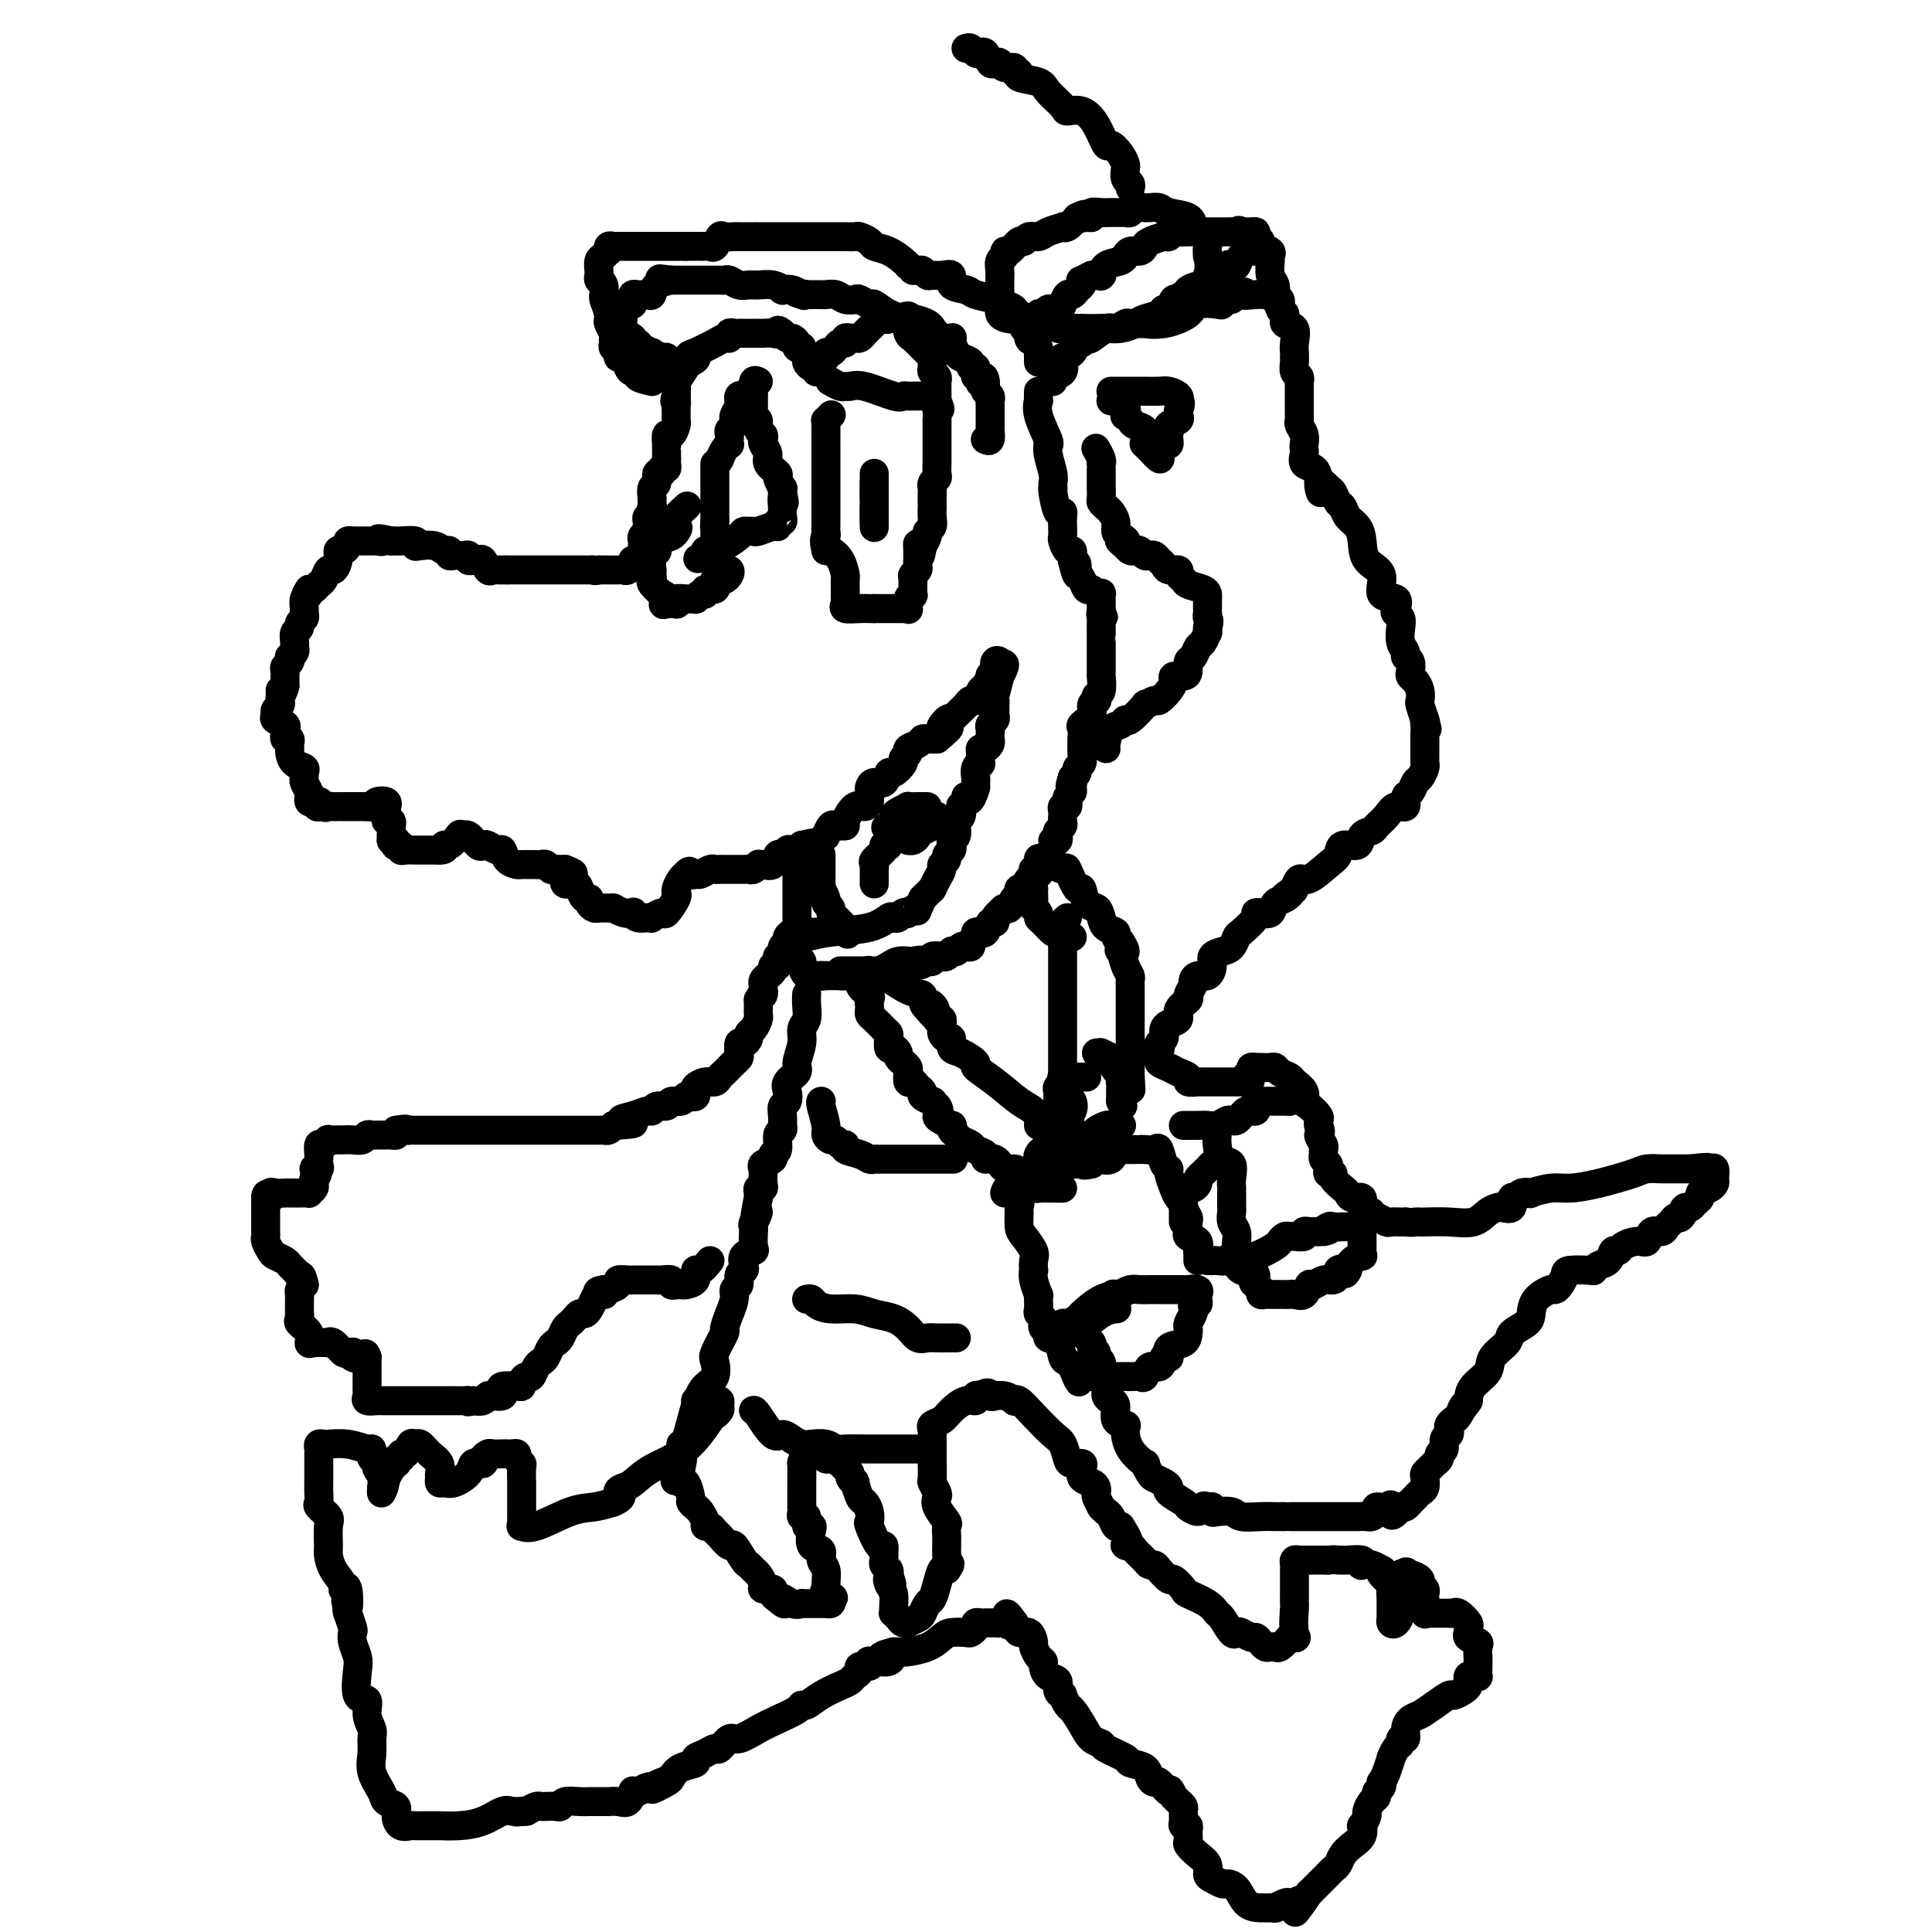 <svg viewBox='0 0 400 400' version='1.1' xmlns='http://www.w3.org/2000/svg' xmlns:xlink='http://www.w3.org/1999/xlink'><g fill='none' stroke='#000000' stroke-width='6' stroke-linecap='round' stroke-linejoin='round'><path d='M169,77c0.081,-0.449 0.161,-0.898 0,-1c-0.161,-0.102 -0.564,0.144 -1,0c-0.436,-0.144 -0.905,-0.679 -1,-1c-0.095,-0.321 0.186,-0.428 0,-1c-0.186,-0.572 -0.837,-1.607 -1,-2c-0.163,-0.393 0.164,-0.143 0,0c-0.164,0.143 -0.818,0.178 -1,0c-0.182,-0.178 0.109,-0.570 0,-1c-0.109,-0.430 -0.617,-0.899 -1,-1c-0.383,-0.101 -0.642,0.165 -1,0c-0.358,-0.165 -0.817,-0.761 -1,-1c-0.183,-0.239 -0.092,-0.119 0,0'/><path d='M162,69c-1.277,-1.238 -0.968,-0.332 -1,0c-0.032,0.332 -0.403,0.089 -1,0c-0.597,-0.089 -1.421,-0.024 -2,0c-0.579,0.024 -0.915,0.006 -1,0c-0.085,-0.006 0.080,-0.001 0,0c-0.080,0.001 -0.403,-0.001 -1,0c-0.597,0.001 -1.466,0.004 -2,0c-0.534,-0.004 -0.734,-0.016 -1,0c-0.266,0.016 -0.597,0.059 -1,0c-0.403,-0.059 -0.876,-0.220 -1,0c-0.124,0.220 0.101,0.822 0,1c-0.101,0.178 -0.527,-0.067 -1,0c-0.473,0.067 -0.992,0.448 -2,1c-1.008,0.552 -2.504,1.276 -4,2'/><path d='M144,73c-2.731,0.787 -0.560,0.755 0,1c0.560,0.245 -0.491,0.767 -1,1c-0.509,0.233 -0.477,0.176 -1,1c-0.523,0.824 -1.602,2.530 -2,3c-0.398,0.470 -0.114,-0.294 0,0c0.114,0.294 0.057,1.647 0,3'/><path d='M140,82c-0.619,1.571 -0.166,0.999 0,1c0.166,0.001 0.045,0.576 0,1c-0.045,0.424 -0.015,0.696 0,1c0.015,0.304 0.014,0.640 0,1c-0.014,0.360 -0.042,0.745 0,1c0.042,0.255 0.155,0.379 0,1c-0.155,0.621 -0.577,1.738 -1,2c-0.423,0.262 -0.845,-0.330 -1,0c-0.155,0.330 -0.041,1.583 0,2c0.041,0.417 0.011,-0.003 0,0c-0.011,0.003 -0.003,0.429 0,1c0.003,0.571 0.002,1.285 0,2'/><path d='M138,95c-0.305,2.255 -0.066,1.393 0,1c0.066,-0.393 -0.039,-0.317 0,0c0.039,0.317 0.222,0.877 0,1c-0.222,0.123 -0.848,-0.190 -1,0c-0.152,0.190 0.169,0.882 0,1c-0.169,0.118 -0.830,-0.337 -1,0c-0.170,0.337 0.151,1.466 0,2c-0.151,0.534 -0.772,0.472 -1,1c-0.228,0.528 -0.061,1.647 0,2c0.061,0.353 0.016,-0.059 0,0c-0.016,0.059 -0.005,0.588 0,1c0.005,0.412 0.002,0.706 0,1'/><path d='M135,105c-0.480,1.499 -0.181,0.248 0,0c0.181,-0.248 0.244,0.507 0,1c-0.244,0.493 -0.797,0.724 -1,1c-0.203,0.276 -0.058,0.599 0,1c0.058,0.401 0.030,0.881 0,1c-0.030,0.119 -0.060,-0.123 0,0c0.060,0.123 0.212,0.612 0,1c-0.212,0.388 -0.788,0.676 -1,1c-0.212,0.324 -0.060,0.683 0,1c0.060,0.317 0.027,0.593 0,1c-0.027,0.407 -0.048,0.944 0,1c0.048,0.056 0.167,-0.370 0,0c-0.167,0.370 -0.619,1.534 -1,2c-0.381,0.466 -0.690,0.233 -1,0'/><path d='M131,116c-0.571,1.868 0.003,1.036 0,1c-0.003,-0.036 -0.583,0.722 -1,1c-0.417,0.278 -0.671,0.074 -1,0c-0.329,-0.074 -0.732,-0.020 -1,0c-0.268,0.020 -0.402,0.005 -1,0c-0.598,-0.005 -1.661,-0.001 -2,0c-0.339,0.001 0.046,0.000 0,0c-0.046,-0.000 -0.523,-0.000 -1,0'/><path d='M124,118c-1.244,0.309 -0.852,0.083 -1,0c-0.148,-0.083 -0.834,-0.022 -1,0c-0.166,0.022 0.188,0.006 0,0c-0.188,-0.006 -0.918,-0.002 -2,0c-1.082,0.002 -2.515,0.000 -3,0c-0.485,-0.000 -0.022,-0.000 0,0c0.022,0.000 -0.397,0.000 -1,0c-0.603,-0.000 -1.390,-0.000 -2,0c-0.610,0.000 -1.042,0.000 -1,0c0.042,-0.000 0.557,-0.000 0,0c-0.557,0.000 -2.187,0.000 -3,0c-0.813,-0.000 -0.809,-0.000 -1,0c-0.191,0.000 -0.576,0.000 -1,0c-0.424,-0.000 -0.887,-0.000 -1,0c-0.113,0.000 0.123,0.000 0,0c-0.123,-0.000 -0.607,-0.000 -1,0c-0.393,0.000 -0.697,0.000 -1,0'/><path d='M105,118c-3.118,-0.002 -1.413,-0.008 -1,0c0.413,0.008 -0.467,0.030 -1,0c-0.533,-0.030 -0.720,-0.114 -1,0c-0.280,0.114 -0.653,0.424 -1,0c-0.347,-0.424 -0.666,-1.581 -1,-2c-0.334,-0.419 -0.681,-0.098 -1,0c-0.319,0.098 -0.610,-0.026 -1,0c-0.390,0.026 -0.878,0.203 -1,0c-0.122,-0.203 0.121,-0.785 0,-1c-0.121,-0.215 -0.606,-0.062 -1,0c-0.394,0.062 -0.696,0.032 -1,0c-0.304,-0.032 -0.608,-0.065 -1,0c-0.392,0.065 -0.872,0.227 -1,0c-0.128,-0.227 0.094,-0.845 0,-1c-0.094,-0.155 -0.506,0.151 -1,0c-0.494,-0.151 -1.071,-0.758 -2,-1c-0.929,-0.242 -2.210,-0.117 -3,0c-0.790,0.117 -1.090,0.228 -1,0c0.090,-0.228 0.571,-0.793 0,-1c-0.571,-0.207 -2.192,-0.056 -3,0c-0.808,0.056 -0.802,0.016 -1,0c-0.198,-0.016 -0.599,-0.008 -1,0'/><path d='M81,112c-4.123,-0.928 -2.432,-0.249 -2,0c0.432,0.249 -0.395,0.067 -1,0c-0.605,-0.067 -0.989,-0.018 -1,0c-0.011,0.018 0.352,0.005 0,0c-0.352,-0.005 -1.419,-0.002 -2,0c-0.581,0.002 -0.677,0.003 -1,0c-0.323,-0.003 -0.874,-0.011 -1,0c-0.126,0.011 0.172,0.040 0,0c-0.172,-0.040 -0.816,-0.149 -1,0c-0.184,0.149 0.091,0.556 0,1c-0.091,0.444 -0.549,0.926 -1,1c-0.451,0.074 -0.894,-0.261 -1,0c-0.106,0.261 0.126,1.116 0,2c-0.126,0.884 -0.611,1.796 -1,2c-0.389,0.204 -0.682,-0.299 -1,0c-0.318,0.299 -0.663,1.400 -1,2c-0.337,0.600 -0.668,0.700 -1,1c-0.332,0.300 -0.666,0.800 -1,1c-0.334,0.200 -0.667,0.100 -1,0'/><path d='M64,122c-1.254,1.782 -0.389,1.237 0,1c0.389,-0.237 0.301,-0.166 0,0c-0.301,0.166 -0.817,0.425 -1,1c-0.183,0.575 -0.034,1.464 0,2c0.034,0.536 -0.047,0.720 0,1c0.047,0.280 0.223,0.656 0,1c-0.223,0.344 -0.845,0.655 -1,1c-0.155,0.345 0.156,0.722 0,1c-0.156,0.278 -0.777,0.457 -1,1c-0.223,0.543 -0.046,1.451 0,2c0.046,0.549 -0.039,0.738 0,1c0.039,0.262 0.203,0.595 0,1c-0.203,0.405 -0.772,0.882 -1,1c-0.228,0.118 -0.114,-0.123 0,0c0.114,0.123 0.227,0.610 0,1c-0.227,0.390 -0.793,0.682 -1,1c-0.207,0.318 -0.056,0.663 0,1c0.056,0.337 0.015,0.668 0,1c-0.015,0.332 -0.004,0.666 0,1c0.004,0.334 0.002,0.667 0,1'/><path d='M59,142c-1.001,3.273 -1.004,1.454 -1,1c0.004,-0.454 0.016,0.456 0,1c-0.016,0.544 -0.059,0.723 0,1c0.059,0.277 0.219,0.652 0,1c-0.219,0.348 -0.818,0.671 -1,1c-0.182,0.329 0.054,0.666 0,1c-0.054,0.334 -0.399,0.667 0,1c0.399,0.333 1.543,0.667 2,1c0.457,0.333 0.229,0.667 0,1'/><path d='M59,151c0.016,1.555 0.057,0.942 0,1c-0.057,0.058 -0.212,0.788 0,1c0.212,0.212 0.791,-0.094 1,0c0.209,0.094 0.050,0.589 0,1c-0.050,0.411 0.011,0.740 0,1c-0.011,0.260 -0.094,0.451 0,1c0.094,0.549 0.364,1.455 1,2c0.636,0.545 1.638,0.727 2,1c0.362,0.273 0.083,0.636 0,1c-0.083,0.364 0.030,0.728 0,1c-0.030,0.272 -0.201,0.451 0,1c0.201,0.549 0.776,1.467 1,2c0.224,0.533 0.099,0.682 0,1c-0.099,0.318 -0.171,0.805 0,1c0.171,0.195 0.586,0.097 1,0'/><path d='M65,166c1.107,2.260 0.874,0.409 1,0c0.126,-0.409 0.610,0.622 1,1c0.390,0.378 0.687,0.101 1,0c0.313,-0.101 0.642,-0.027 1,0c0.358,0.027 0.745,0.007 1,0c0.255,-0.007 0.378,-0.002 1,0c0.622,0.002 1.744,0.001 2,0c0.256,-0.001 -0.356,-0.000 0,0c0.356,0.000 1.678,0.000 3,0'/><path d='M76,167c1.833,0.167 0.917,0.083 0,0'/><path d='M78,167c-0.226,-0.389 -0.453,-0.777 0,-1c0.453,-0.223 1.584,-0.280 2,0c0.416,0.280 0.115,0.897 0,1c-0.115,0.103 -0.045,-0.308 0,0c0.045,0.308 0.065,1.336 0,2c-0.065,0.664 -0.213,0.965 0,1c0.213,0.035 0.789,-0.195 1,0c0.211,0.195 0.056,0.815 0,1c-0.056,0.185 -0.015,-0.066 0,0c0.015,0.066 0.004,0.447 0,1c-0.004,0.553 -0.002,1.276 0,2'/><path d='M81,174c0.686,1.023 0.901,0.082 1,0c0.099,-0.082 0.081,0.696 0,1c-0.081,0.304 -0.226,0.134 0,0c0.226,-0.134 0.824,-0.232 1,0c0.176,0.232 -0.069,0.794 0,1c0.069,0.206 0.452,0.055 1,0c0.548,-0.055 1.260,-0.015 2,0c0.740,0.015 1.508,0.004 2,0c0.492,-0.004 0.709,-0.001 1,0c0.291,0.001 0.654,0.000 1,0c0.346,-0.000 0.673,-0.000 1,0'/><path d='M91,176c1.745,0.051 1.107,-0.821 1,-1c-0.107,-0.179 0.317,0.337 1,0c0.683,-0.337 1.624,-1.525 2,-2c0.376,-0.475 0.188,-0.238 0,0'/><path d='M95,173c0.813,-0.432 0.847,-0.012 1,0c0.153,0.012 0.426,-0.385 1,0c0.574,0.385 1.449,1.551 2,2c0.551,0.449 0.776,0.179 1,0c0.224,-0.179 0.445,-0.269 1,0c0.555,0.269 1.443,0.895 2,1c0.557,0.105 0.783,-0.312 1,0c0.217,0.312 0.425,1.351 1,2c0.575,0.649 1.516,0.906 2,1c0.484,0.094 0.511,0.024 1,0c0.489,-0.024 1.440,-0.003 2,0c0.560,0.003 0.727,-0.013 1,0c0.273,0.013 0.650,0.056 1,0c0.350,-0.056 0.671,-0.211 1,0c0.329,0.211 0.666,0.789 1,1c0.334,0.211 0.667,0.057 1,0c0.333,-0.057 0.667,-0.016 1,0c0.333,0.016 0.667,0.008 1,0'/><path d='M117,180c3.396,1.265 0.885,0.929 0,1c-0.885,0.071 -0.143,0.549 0,1c0.143,0.451 -0.311,0.877 0,1c0.311,0.123 1.389,-0.055 2,0c0.611,0.055 0.755,0.344 1,1c0.245,0.656 0.590,1.678 1,2c0.410,0.322 0.883,-0.057 1,0c0.117,0.057 -0.123,0.551 0,1c0.123,0.449 0.610,0.852 1,1c0.390,0.148 0.682,0.040 1,0c0.318,-0.040 0.663,-0.011 1,0c0.337,0.011 0.668,0.003 1,0c0.332,-0.003 0.666,-0.002 1,0'/><path d='M127,188c2.462,1.480 3.617,1.181 4,1c0.383,-0.181 -0.004,-0.243 0,0c0.004,0.243 0.401,0.793 1,1c0.599,0.207 1.402,0.072 2,0c0.598,-0.072 0.991,-0.082 1,0c0.009,0.082 -0.366,0.257 0,0c0.366,-0.257 1.471,-0.944 2,-1c0.529,-0.056 0.481,0.519 1,0c0.519,-0.519 1.606,-2.132 2,-3c0.394,-0.868 0.094,-0.992 0,-1c-0.094,-0.008 0.016,0.101 0,0c-0.016,-0.101 -0.158,-0.412 0,-1c0.158,-0.588 0.617,-1.454 1,-2c0.383,-0.546 0.692,-0.773 1,-1'/><path d='M142,181c0.948,-1.233 0.817,-0.316 1,0c0.183,0.316 0.679,0.032 1,0c0.321,-0.032 0.468,0.188 1,0c0.532,-0.188 1.451,-0.782 2,-1c0.549,-0.218 0.729,-0.058 1,0c0.271,0.058 0.633,0.016 1,0c0.367,-0.016 0.739,-0.004 1,0c0.261,0.004 0.413,0.001 1,0c0.587,-0.001 1.610,-0.001 2,0c0.390,0.001 0.146,0.001 0,0c-0.146,-0.001 -0.193,-0.004 0,0c0.193,0.004 0.626,0.015 1,0c0.374,-0.015 0.691,-0.057 1,0c0.309,0.057 0.611,0.214 1,0c0.389,-0.214 0.864,-0.797 1,-1c0.136,-0.203 -0.066,-0.025 0,0c0.066,0.025 0.399,-0.102 1,0c0.601,0.102 1.469,0.434 2,0c0.531,-0.434 0.724,-1.632 1,-2c0.276,-0.368 0.635,0.095 1,0c0.365,-0.095 0.737,-0.747 1,-1c0.263,-0.253 0.417,-0.107 1,0c0.583,0.107 1.595,0.173 2,0c0.405,-0.173 0.202,-0.587 0,-1'/><path d='M166,175c3.892,-0.925 1.621,-0.238 1,0c-0.621,0.238 0.407,0.027 1,0c0.593,-0.027 0.750,0.129 1,0c0.250,-0.129 0.591,-0.542 1,-1c0.409,-0.458 0.884,-0.960 1,-1c0.116,-0.040 -0.128,0.381 0,0c0.128,-0.381 0.627,-1.566 1,-2c0.373,-0.434 0.620,-0.117 1,0c0.380,0.117 0.892,0.034 1,0c0.108,-0.034 -0.189,-0.019 0,0c0.189,0.019 0.863,0.040 1,0c0.137,-0.040 -0.265,-0.143 0,-1c0.265,-0.857 1.195,-2.467 2,-3c0.805,-0.533 1.483,0.012 2,0c0.517,-0.012 0.873,-0.582 1,-1c0.127,-0.418 0.027,-0.684 0,-1c-0.027,-0.316 0.021,-0.681 0,-1c-0.021,-0.319 -0.109,-0.591 0,-1c0.109,-0.409 0.415,-0.953 1,-1c0.585,-0.047 1.448,0.405 2,0c0.552,-0.405 0.793,-1.667 1,-2c0.207,-0.333 0.379,0.261 1,0c0.621,-0.261 1.690,-1.379 2,-2c0.310,-0.621 -0.138,-0.744 0,-1c0.138,-0.256 0.862,-0.643 1,-1c0.138,-0.357 -0.311,-0.684 0,-1c0.311,-0.316 1.382,-0.621 2,-1c0.618,-0.379 0.782,-0.833 1,-1c0.218,-0.167 0.491,-0.048 1,0c0.509,0.048 1.255,0.024 2,0'/><path d='M194,153c4.515,-3.736 1.801,-2.076 1,-2c-0.801,0.076 0.310,-1.433 1,-2c0.690,-0.567 0.958,-0.193 1,0c0.042,0.193 -0.144,0.205 0,0c0.144,-0.205 0.616,-0.627 1,-1c0.384,-0.373 0.680,-0.695 1,-1c0.320,-0.305 0.663,-0.591 1,-1c0.337,-0.409 0.669,-0.940 1,-1c0.331,-0.060 0.662,0.352 1,0c0.338,-0.352 0.683,-1.467 1,-2c0.317,-0.533 0.607,-0.484 1,-1c0.393,-0.516 0.889,-1.596 1,-2c0.111,-0.404 -0.163,-0.134 0,0c0.163,0.134 0.762,0.130 1,0c0.238,-0.130 0.115,-0.385 0,-1c-0.115,-0.615 -0.223,-1.589 0,-2c0.223,-0.411 0.778,-0.260 1,0c0.222,0.260 0.111,0.630 0,1'/><path d='M207,138c1.995,-1.806 0.482,1.179 0,2c-0.482,0.821 0.067,-0.523 0,0c-0.067,0.523 -0.750,2.914 -1,4c-0.250,1.086 -0.066,0.868 0,1c0.066,0.132 0.014,0.613 0,1c-0.014,0.387 0.010,0.681 0,1c-0.010,0.319 -0.055,0.663 0,1c0.055,0.337 0.211,0.668 0,1c-0.211,0.332 -0.788,0.666 -1,1c-0.212,0.334 -0.060,0.668 0,1c0.060,0.332 0.026,0.663 0,1c-0.026,0.337 -0.045,0.680 0,1c0.045,0.320 0.155,0.615 0,1c-0.155,0.385 -0.577,0.859 -1,1c-0.423,0.141 -0.849,-0.051 -1,0c-0.151,0.051 -0.026,0.346 0,1c0.026,0.654 -0.046,1.667 0,2c0.046,0.333 0.208,-0.016 0,0c-0.208,0.016 -0.788,0.396 -1,1c-0.212,0.604 -0.057,1.433 0,2c0.057,0.567 0.015,0.874 0,1c-0.015,0.126 -0.004,0.072 0,0c0.004,-0.072 0.001,-0.164 0,0c-0.001,0.164 -0.001,0.582 0,1'/><path d='M202,163c-1.242,4.278 -1.849,2.474 -2,2c-0.151,-0.474 0.152,0.383 0,1c-0.152,0.617 -0.759,0.993 -1,1c-0.241,0.007 -0.118,-0.354 0,0c0.118,0.354 0.229,1.422 0,2c-0.229,0.578 -0.797,0.666 -1,1c-0.203,0.334 -0.041,0.916 0,1c0.041,0.084 -0.041,-0.328 0,0c0.041,0.328 0.203,1.397 0,2c-0.203,0.603 -0.771,0.739 -1,1c-0.229,0.261 -0.118,0.648 0,1c0.118,0.352 0.243,0.671 0,1c-0.243,0.329 -0.852,0.668 -1,1c-0.148,0.332 0.167,0.657 0,1c-0.167,0.343 -0.815,0.705 -1,1c-0.185,0.295 0.095,0.523 0,1c-0.095,0.477 -0.564,1.203 -1,2c-0.436,0.797 -0.838,1.667 -1,2c-0.162,0.333 -0.085,0.131 0,0c0.085,-0.131 0.177,-0.189 0,0c-0.177,0.189 -0.622,0.625 -1,1c-0.378,0.375 -0.689,0.687 -1,1'/><path d='M191,186c-1.803,3.952 -0.812,2.330 -1,2c-0.188,-0.330 -1.556,0.630 -2,1c-0.444,0.370 0.037,0.150 0,0c-0.037,-0.150 -0.593,-0.230 -1,0c-0.407,0.230 -0.667,0.768 -1,1c-0.333,0.232 -0.741,0.157 -1,0c-0.259,-0.157 -0.371,-0.396 -1,0c-0.629,0.396 -1.777,1.426 -4,2c-2.223,0.574 -5.522,0.693 -8,1c-2.478,0.307 -4.137,0.802 -5,1c-0.863,0.198 -0.932,0.099 -1,0'/><path d='M166,194c-3.884,1.300 -1.093,0.552 0,0c1.093,-0.552 0.489,-0.906 0,-1c-0.489,-0.094 -0.863,0.073 -1,0c-0.137,-0.073 -0.037,-0.387 0,-1c0.037,-0.613 0.010,-1.526 0,-2c-0.010,-0.474 -0.003,-0.508 0,-1c0.003,-0.492 0.001,-1.441 0,-2c-0.001,-0.559 -0.000,-0.727 0,-1c0.000,-0.273 0.000,-0.650 0,-1c-0.000,-0.350 -0.000,-0.672 0,-1c0.000,-0.328 0.000,-0.663 0,-1c-0.000,-0.337 -0.000,-0.678 0,-1c0.000,-0.322 0.000,-0.625 0,-1c-0.000,-0.375 -0.000,-0.821 0,-1c0.000,-0.179 0.000,-0.089 0,0'/><path d='M215,81c-0.016,0.898 -0.033,1.796 0,2c0.033,0.204 0.114,-0.286 0,0c-0.114,0.286 -0.424,1.349 0,3c0.424,1.651 1.581,3.892 2,5c0.419,1.108 0.098,1.084 0,1c-0.098,-0.084 0.026,-0.229 0,0c-0.026,0.229 -0.203,0.832 0,2c0.203,1.168 0.786,2.901 1,4c0.214,1.099 0.060,1.564 0,2c-0.060,0.436 -0.026,0.845 0,1c0.026,0.155 0.046,0.058 0,0c-0.046,-0.058 -0.156,-0.077 0,1c0.156,1.077 0.578,3.248 1,4c0.422,0.752 0.844,0.084 1,0c0.156,-0.084 0.044,0.416 0,1c-0.044,0.584 -0.022,1.252 0,2c0.022,0.748 0.044,1.576 0,2c-0.044,0.424 -0.156,0.442 0,1c0.156,0.558 0.578,1.655 1,2c0.422,0.345 0.844,-0.061 1,0c0.156,0.061 0.044,0.589 0,1c-0.044,0.411 -0.022,0.706 0,1'/><path d='M222,116c1.322,5.604 1.128,2.113 1,1c-0.128,-1.113 -0.189,0.150 0,1c0.189,0.850 0.629,1.286 1,2c0.371,0.714 0.674,1.706 1,2c0.326,0.294 0.676,-0.112 1,0c0.324,0.112 0.623,0.740 1,1c0.377,0.260 0.833,0.152 1,0c0.167,-0.152 0.045,-0.349 0,0c-0.045,0.349 -0.013,1.242 0,2c0.013,0.758 0.006,1.379 0,2'/><path d='M228,127c0.928,1.648 0.249,0.269 0,0c-0.249,-0.269 -0.067,0.571 0,1c0.067,0.429 0.018,0.448 0,1c-0.018,0.552 -0.005,1.639 0,2c0.005,0.361 0.001,-0.004 0,0c-0.001,0.004 -0.000,0.377 0,1c0.000,0.623 0.000,1.494 0,2c-0.000,0.506 -0.000,0.646 0,1c0.000,0.354 0.000,0.923 0,1c-0.000,0.077 -0.000,-0.336 0,0c0.000,0.336 0.001,1.421 0,2c-0.001,0.579 -0.004,0.651 0,1c0.004,0.349 0.015,0.973 0,1c-0.015,0.027 -0.055,-0.543 0,0c0.055,0.543 0.207,2.200 0,3c-0.207,0.800 -0.771,0.742 -1,1c-0.229,0.258 -0.121,0.833 0,1c0.121,0.167 0.257,-0.073 0,0c-0.257,0.073 -0.906,0.459 -1,1c-0.094,0.541 0.367,1.239 0,2c-0.367,0.761 -1.563,1.587 -2,2c-0.437,0.413 -0.116,0.415 0,1c0.116,0.585 0.027,1.753 0,2c-0.027,0.247 0.008,-0.428 0,0c-0.008,0.428 -0.057,1.960 0,3c0.057,1.040 0.222,1.588 0,2c-0.222,0.412 -0.829,0.688 -1,1c-0.171,0.312 0.094,0.661 0,1c-0.094,0.339 -0.547,0.670 -1,1'/><path d='M222,161c-0.924,2.963 -0.234,1.371 0,1c0.234,-0.371 0.011,0.479 0,1c-0.011,0.521 0.189,0.713 0,1c-0.189,0.287 -0.769,0.668 -1,1c-0.231,0.332 -0.114,0.614 0,1c0.114,0.386 0.227,0.877 0,1c-0.227,0.123 -0.792,-0.122 -1,0c-0.208,0.122 -0.059,0.610 0,1c0.059,0.390 0.030,0.682 0,1c-0.030,0.318 -0.059,0.664 0,1c0.059,0.336 0.208,0.664 0,1c-0.208,0.336 -0.773,0.680 -1,1c-0.227,0.320 -0.116,0.614 0,1c0.116,0.386 0.239,0.863 0,1c-0.239,0.137 -0.838,-0.065 -1,0c-0.162,0.065 0.114,0.399 0,1c-0.114,0.601 -0.617,1.471 -1,2c-0.383,0.529 -0.645,0.718 -1,1c-0.355,0.282 -0.802,0.658 -1,1c-0.198,0.342 -0.148,0.651 0,1c0.148,0.349 0.393,0.737 0,1c-0.393,0.263 -1.425,0.400 -2,1c-0.575,0.600 -0.693,1.661 -1,2c-0.307,0.339 -0.803,-0.045 -1,0c-0.197,0.045 -0.094,0.519 0,1c0.094,0.481 0.180,0.969 0,1c-0.180,0.031 -0.626,-0.394 -1,0c-0.374,0.394 -0.678,1.606 -1,2c-0.322,0.394 -0.664,-0.030 -1,0c-0.336,0.030 -0.668,0.515 -1,1'/><path d='M207,189c-1.483,1.814 -0.190,0.350 0,0c0.190,-0.350 -0.724,0.414 -1,1c-0.276,0.586 0.085,0.994 0,1c-0.085,0.006 -0.615,-0.392 -1,0c-0.385,0.392 -0.624,1.572 -1,2c-0.376,0.428 -0.889,0.103 -1,0c-0.111,-0.103 0.181,0.014 0,0c-0.181,-0.014 -0.836,-0.161 -1,0c-0.164,0.161 0.163,0.631 0,1c-0.163,0.369 -0.817,0.639 -1,1c-0.183,0.361 0.105,0.815 0,1c-0.105,0.185 -0.602,0.101 -1,0c-0.398,-0.101 -0.699,-0.220 -1,0c-0.301,0.220 -0.604,0.777 -1,1c-0.396,0.223 -0.884,0.111 -1,0c-0.116,-0.111 0.141,-0.222 0,0c-0.141,0.222 -0.682,0.778 -1,1c-0.318,0.222 -0.415,0.111 -1,0c-0.585,-0.111 -1.657,-0.222 -2,0c-0.343,0.222 0.045,0.778 0,1c-0.045,0.222 -0.522,0.111 -1,0'/><path d='M192,199c-2.435,1.548 -1.022,0.418 -1,0c0.022,-0.418 -1.346,-0.122 -2,0c-0.654,0.122 -0.595,0.071 -1,0c-0.405,-0.071 -1.275,-0.162 -2,0c-0.725,0.162 -1.305,0.578 -2,1c-0.695,0.422 -1.505,0.849 -2,1c-0.495,0.151 -0.675,0.026 -1,0c-0.325,-0.026 -0.794,0.045 -1,0c-0.206,-0.045 -0.149,-0.208 0,0c0.149,0.208 0.391,0.788 0,1c-0.391,0.212 -1.414,0.057 -2,0c-0.586,-0.057 -0.734,-0.015 -1,0c-0.266,0.015 -0.649,0.004 -1,0c-0.351,-0.004 -0.672,-0.001 -1,0c-0.328,0.001 -0.665,0.000 -1,0c-0.335,-0.000 -0.667,-0.000 -1,0c-0.333,0.000 -0.667,0.000 -1,0c-0.333,-0.000 -0.667,-0.000 -1,0'/><path d='M171,202c-3.428,0.462 -1.497,0.117 -1,0c0.497,-0.117 -0.440,-0.006 -1,0c-0.560,0.006 -0.742,-0.092 -1,0c-0.258,0.092 -0.591,0.376 -1,0c-0.409,-0.376 -0.894,-1.410 -1,-2c-0.106,-0.590 0.168,-0.736 0,-1c-0.168,-0.264 -0.777,-0.645 -1,-1c-0.223,-0.355 -0.060,-0.683 0,-1c0.060,-0.317 0.016,-0.624 0,-1c-0.016,-0.376 -0.005,-0.822 0,-1c0.005,-0.178 0.002,-0.089 0,0'/><path d='M170,177c-0.000,0.335 -0.000,0.671 0,1c0.000,0.329 0.000,0.653 0,1c-0.000,0.347 -0.001,0.718 0,1c0.001,0.282 0.004,0.475 0,1c-0.004,0.525 -0.016,1.384 0,2c0.016,0.616 0.061,0.991 0,1c-0.061,0.009 -0.227,-0.349 0,0c0.227,0.349 0.849,1.403 1,2c0.151,0.597 -0.167,0.737 0,1c0.167,0.263 0.818,0.648 1,1c0.182,0.352 -0.106,0.672 0,1c0.106,0.328 0.605,0.665 1,1c0.395,0.335 0.684,0.667 1,1c0.316,0.333 0.658,0.666 1,1'/><path d='M175,192c0.833,2.500 0.417,1.250 0,0'/><path d='M192,167c-0.374,0.002 -0.748,0.003 -1,0c-0.252,-0.003 -0.383,-0.012 -1,0c-0.617,0.012 -1.720,0.045 -2,0c-0.280,-0.045 0.262,-0.167 0,0c-0.262,0.167 -1.328,0.622 -2,1c-0.672,0.378 -0.950,0.679 -1,1c-0.050,0.321 0.129,0.663 0,1c-0.129,0.337 -0.564,0.668 -1,1'/><path d='M184,171c-1.233,0.607 -0.317,0.124 0,0c0.317,-0.124 0.034,0.112 0,1c-0.034,0.888 0.179,2.427 0,3c-0.179,0.573 -0.752,0.181 -1,0c-0.248,-0.181 -0.172,-0.149 0,0c0.172,0.149 0.438,0.416 0,1c-0.438,0.584 -1.582,1.483 -2,2c-0.418,0.517 -0.112,0.650 0,1c0.112,0.350 0.030,0.917 0,1c-0.030,0.083 -0.008,-0.318 0,0c0.008,0.318 0.002,1.355 0,2c-0.002,0.645 -0.001,0.899 0,1c0.001,0.101 0.000,0.051 0,0'/><path d='M194,169c0.127,0.301 0.254,0.602 0,1c-0.254,0.398 -0.891,0.894 -1,1c-0.109,0.106 0.308,-0.178 0,0c-0.308,0.178 -1.340,0.818 -2,1c-0.660,0.182 -0.948,-0.095 -1,0c-0.052,0.095 0.130,0.562 0,1c-0.130,0.438 -0.574,0.849 -1,1c-0.426,0.151 -0.836,0.043 -1,0c-0.164,-0.043 -0.082,-0.022 0,0'/><path d='M193,81c-0.333,0.423 -0.667,0.845 -1,1c-0.333,0.155 -0.667,0.041 -1,0c-0.333,-0.041 -0.666,-0.009 -1,0c-0.334,0.009 -0.670,-0.005 -1,0c-0.330,0.005 -0.655,0.030 -1,0c-0.345,-0.030 -0.708,-0.113 -1,0c-0.292,0.113 -0.511,0.424 -2,0c-1.489,-0.424 -4.249,-1.581 -6,-2c-1.751,-0.419 -2.494,-0.098 -3,0c-0.506,0.098 -0.775,-0.025 -1,0c-0.225,0.025 -0.407,0.199 -1,0c-0.593,-0.199 -1.598,-0.771 -2,-1c-0.402,-0.229 -0.201,-0.114 0,0'/><path d='M171,73c0.024,0.542 0.048,1.083 0,1c-0.048,-0.083 -0.166,-0.792 0,-1c0.166,-0.208 0.618,0.084 1,0c0.382,-0.084 0.694,-0.544 1,-1c0.306,-0.456 0.607,-0.907 1,-1c0.393,-0.093 0.879,0.172 1,0c0.121,-0.172 -0.122,-0.781 0,-1c0.122,-0.219 0.610,-0.048 1,0c0.390,0.048 0.682,-0.029 1,0c0.318,0.029 0.663,0.162 1,0c0.337,-0.162 0.667,-0.618 1,-1c0.333,-0.382 0.668,-0.690 1,-1c0.332,-0.310 0.662,-0.624 1,-1c0.338,-0.376 0.685,-0.816 1,-1c0.315,-0.184 0.600,-0.111 1,0c0.400,0.111 0.915,0.261 1,0c0.085,-0.261 -0.262,-0.932 0,-1c0.262,-0.068 1.131,0.466 2,1'/><path d='M186,66c2.769,-1.116 2.191,-0.405 2,0c-0.191,0.405 0.004,0.504 0,1c-0.004,0.496 -0.208,1.390 0,2c0.208,0.610 0.829,0.937 1,1c0.171,0.063 -0.108,-0.136 0,0c0.108,0.136 0.603,0.609 1,1c0.397,0.391 0.695,0.700 1,1c0.305,0.300 0.617,0.591 1,1c0.383,0.409 0.839,0.936 1,1c0.161,0.064 0.029,-0.334 0,0c-0.029,0.334 0.045,1.399 0,2c-0.045,0.601 -0.208,0.738 0,1c0.208,0.262 0.788,0.647 1,1c0.212,0.353 0.057,0.672 0,1c-0.057,0.328 -0.015,0.665 0,1c0.015,0.335 0.004,0.667 0,1c-0.004,0.333 -0.001,0.667 0,1c0.001,0.333 0.001,0.667 0,1'/><path d='M194,83c1.238,2.829 0.332,1.402 0,1c-0.332,-0.402 -0.089,0.220 0,1c0.089,0.780 0.024,1.718 0,2c-0.024,0.282 -0.006,-0.092 0,0c0.006,0.092 0.002,0.650 0,1c-0.002,0.350 -0.000,0.493 0,1c0.000,0.507 0.000,1.378 0,2c-0.000,0.622 -0.000,0.994 0,1c0.000,0.006 0.000,-0.354 0,0c-0.000,0.354 -0.000,1.422 0,2c0.000,0.578 0.001,0.666 0,1c-0.001,0.334 -0.004,0.915 0,1c0.004,0.085 0.015,-0.328 0,0c-0.015,0.328 -0.057,1.395 0,2c0.057,0.605 0.211,0.748 0,1c-0.211,0.252 -0.789,0.612 -1,1c-0.211,0.388 -0.057,0.803 0,1c0.057,0.197 0.016,0.175 0,1c-0.016,0.825 -0.008,2.497 0,3c0.008,0.503 0.017,-0.164 0,0c-0.017,0.164 -0.060,1.160 0,2c0.060,0.840 0.222,1.524 0,2c-0.222,0.476 -0.829,0.744 -1,1c-0.171,0.256 0.094,0.502 0,1c-0.094,0.498 -0.547,1.249 -1,2'/><path d='M191,113c-0.691,4.593 -0.917,1.076 -1,0c-0.083,-1.076 -0.021,0.289 0,1c0.021,0.711 0.002,0.769 0,1c-0.002,0.231 0.014,0.637 0,1c-0.014,0.363 -0.056,0.683 0,1c0.056,0.317 0.212,0.631 0,1c-0.212,0.369 -0.793,0.794 -1,1c-0.207,0.206 -0.042,0.192 0,1c0.042,0.808 -0.041,2.437 0,3c0.041,0.563 0.204,0.060 0,0c-0.204,-0.060 -0.776,0.324 -1,1c-0.224,0.676 -0.102,1.645 0,2c0.102,0.355 0.182,0.095 0,0c-0.182,-0.095 -0.626,-0.025 -1,0c-0.374,0.025 -0.678,0.007 -1,0c-0.322,-0.007 -0.664,-0.002 -1,0c-0.336,0.002 -0.667,0.000 -1,0c-0.333,-0.000 -0.666,-0.000 -1,0c-0.334,0.000 -0.667,0.000 -1,0c-0.333,-0.000 -0.667,-0.000 -1,0'/><path d='M181,126c-1.237,0.003 -0.829,0.012 -1,0c-0.171,-0.012 -0.922,-0.045 -2,0c-1.078,0.045 -2.485,0.168 -3,0c-0.515,-0.168 -0.138,-0.627 0,-1c0.138,-0.373 0.038,-0.662 0,-1c-0.038,-0.338 -0.012,-0.727 0,-1c0.012,-0.273 0.011,-0.431 0,-1c-0.011,-0.569 -0.030,-1.550 0,-2c0.030,-0.450 0.111,-0.368 0,-1c-0.111,-0.632 -0.415,-1.978 -1,-3c-0.585,-1.022 -1.453,-1.721 -2,-2c-0.547,-0.279 -0.774,-0.140 -1,0'/><path d='M171,114c-0.619,-2.488 -0.166,-2.708 0,-3c0.166,-0.292 0.044,-0.655 0,-1c-0.044,-0.345 -0.012,-0.672 0,-1c0.012,-0.328 0.003,-0.658 0,-1c-0.003,-0.342 -0.001,-0.695 0,-1c0.001,-0.305 0.000,-0.563 0,-1c-0.000,-0.437 -0.000,-1.053 0,-2c0.000,-0.947 0.000,-2.226 0,-3c-0.000,-0.774 -0.000,-1.045 0,-2c0.000,-0.955 0.000,-2.595 0,-3c-0.000,-0.405 -0.000,0.424 0,0c0.000,-0.424 0.000,-2.102 0,-3c-0.000,-0.898 -0.000,-1.018 0,-1c0.000,0.018 0.000,0.172 0,0c-0.000,-0.172 -0.001,-0.672 0,-1c0.001,-0.328 0.004,-0.484 0,-1c-0.004,-0.516 -0.015,-1.392 0,-2c0.015,-0.608 0.056,-0.946 0,-1c-0.056,-0.054 -0.207,0.178 0,0c0.207,-0.178 0.774,-0.765 1,-1c0.226,-0.235 0.113,-0.117 0,0'/><path d='M181,105c0.000,-0.099 0.000,-0.197 0,0c0.000,0.197 0.000,0.691 0,1c0.000,0.309 0.000,0.433 0,1c-0.000,0.567 0.000,1.576 0,2c0.000,0.424 0.000,0.264 0,0c0.000,-0.264 0.000,-0.632 0,-1'/><path d='M181,108c0.000,0.345 0.000,-0.294 0,-1c0.000,-0.706 0.000,-1.481 0,-2c-0.000,-0.519 0.000,-0.782 0,-1c0.000,-0.218 0.000,-0.393 0,-1c0.000,-0.607 0.000,-1.648 0,-2c0.000,-0.352 0.000,-0.014 0,0c0.000,0.014 -0.000,-0.295 0,-1c0.000,-0.705 0.000,-1.805 0,-2c0.000,-0.195 -0.000,0.516 0,1c0.000,0.484 0.000,0.742 0,1'/><path d='M181,100c0.000,-0.979 0.000,0.573 0,1c0.000,0.427 0.000,-0.270 0,0c-0.000,0.270 0.000,1.506 0,2c0.000,0.494 0.000,0.247 0,0'/><path d='M154,83c0.114,-0.391 0.228,-0.782 0,-1c-0.228,-0.218 -0.797,-0.262 -1,0c-0.203,0.262 -0.040,0.831 0,1c0.040,0.169 -0.042,-0.061 0,0c0.042,0.061 0.208,0.412 0,1c-0.208,0.588 -0.792,1.415 -1,2c-0.208,0.585 -0.042,0.930 0,1c0.042,0.070 -0.041,-0.136 0,0c0.041,0.136 0.207,0.615 0,1c-0.207,0.385 -0.787,0.677 -1,1c-0.213,0.323 -0.060,0.677 0,1c0.060,0.323 0.027,0.614 0,1c-0.027,0.386 -0.049,0.866 0,1c0.049,0.134 0.167,-0.079 0,0c-0.167,0.079 -0.619,0.451 -1,1c-0.381,0.549 -0.690,1.274 -1,2'/><path d='M149,95c-1.000,1.974 -1.000,0.910 -1,1c0.000,0.090 0.000,1.333 0,2c0.000,0.667 0.000,0.756 0,1c0.000,0.244 0.000,0.643 0,1c0.000,0.357 0.000,0.673 0,1c0.000,0.327 0.000,0.665 0,1c0.000,0.335 0.000,0.667 0,1c0.000,0.333 0.000,0.667 0,1c0.000,0.333 0.000,0.667 0,1c0.000,0.333 0.000,0.667 0,1c0.000,0.333 0.000,0.667 0,1c0.000,0.333 0.000,0.667 0,1'/><path d='M148,108c-0.155,2.191 -0.041,1.168 0,1c0.041,-0.168 0.011,0.518 0,1c-0.011,0.482 -0.003,0.758 0,1c0.003,0.242 0.001,0.450 0,1c-0.001,0.550 -0.000,1.443 0,2c0.000,0.557 0.000,0.779 0,1'/><path d='M148,115c0.162,1.476 0.566,1.666 1,2c0.434,0.334 0.898,0.811 1,1c0.102,0.189 -0.158,0.089 0,0c0.158,-0.089 0.733,-0.168 1,0c0.267,0.168 0.226,0.581 0,1c-0.226,0.419 -0.638,0.844 -1,1c-0.362,0.156 -0.675,0.045 -1,0c-0.325,-0.045 -0.663,-0.022 -1,0'/><path d='M148,120c-0.033,0.935 -0.117,0.771 0,1c0.117,0.229 0.433,0.850 0,1c-0.433,0.150 -1.617,-0.170 -2,0c-0.383,0.170 0.035,0.830 0,1c-0.035,0.170 -0.525,-0.152 -1,0c-0.475,0.152 -0.937,0.776 -1,1c-0.063,0.224 0.272,0.046 0,0c-0.272,-0.046 -1.150,0.040 -2,0c-0.850,-0.040 -1.671,-0.207 -2,0c-0.329,0.207 -0.165,0.786 0,1c0.165,0.214 0.333,0.061 0,0c-0.333,-0.061 -1.166,-0.031 -2,0'/><path d='M138,125c-1.478,0.615 -0.172,-0.346 0,-1c0.172,-0.654 -0.791,-1.001 -1,-1c-0.209,0.001 0.336,0.350 0,0c-0.336,-0.350 -1.554,-1.397 -2,-2c-0.446,-0.603 -0.121,-0.760 0,-1c0.121,-0.240 0.036,-0.562 0,-1c-0.036,-0.438 -0.024,-0.991 0,-1c0.024,-0.009 0.061,0.527 0,0c-0.061,-0.527 -0.220,-2.116 0,-3c0.220,-0.884 0.819,-1.063 1,-1c0.181,0.063 -0.054,0.367 0,0c0.054,-0.367 0.399,-1.407 1,-2c0.601,-0.593 1.457,-0.741 2,-1c0.543,-0.259 0.771,-0.630 1,-1'/><path d='M140,110c0.773,-0.996 0.205,-0.987 0,-1c-0.205,-0.013 -0.048,-0.049 0,0c0.048,0.049 -0.015,0.185 0,0c0.015,-0.185 0.107,-0.689 0,-1c-0.107,-0.311 -0.413,-0.430 0,-1c0.413,-0.570 1.547,-1.591 2,-2c0.453,-0.409 0.227,-0.204 0,0'/><path d='M157,79c-0.423,-0.203 -0.845,-0.405 -1,0c-0.155,0.405 -0.042,1.418 0,2c0.042,0.582 0.011,0.733 0,1c-0.011,0.267 -0.004,0.650 0,1c0.004,0.350 0.005,0.666 0,1c-0.005,0.334 -0.016,0.685 0,1c0.016,0.315 0.061,0.595 0,1c-0.061,0.405 -0.226,0.935 0,1c0.226,0.065 0.844,-0.334 1,0c0.156,0.334 -0.150,1.402 0,2c0.150,0.598 0.756,0.726 1,1c0.244,0.274 0.126,0.693 0,1c-0.126,0.307 -0.259,0.501 0,1c0.259,0.499 0.910,1.304 1,2c0.090,0.696 -0.382,1.282 0,2c0.382,0.718 1.619,1.568 2,2c0.381,0.432 -0.094,0.446 0,1c0.094,0.554 0.756,1.649 1,2c0.244,0.351 0.070,-0.043 0,0c-0.070,0.043 -0.035,0.521 0,1'/><path d='M162,102c0.773,3.660 0.207,1.309 0,1c-0.207,-0.309 -0.054,1.424 0,2c0.054,0.576 0.011,-0.004 0,0c-0.011,0.004 0.011,0.594 0,1c-0.011,0.406 -0.057,0.630 0,1c0.057,0.370 0.215,0.888 0,1c-0.215,0.112 -0.803,-0.180 -1,0c-0.197,0.180 -0.003,0.833 0,1c0.003,0.167 -0.185,-0.152 -1,0c-0.815,0.152 -2.258,0.775 -3,1c-0.742,0.225 -0.782,0.053 -1,0c-0.218,-0.053 -0.615,0.014 -1,0c-0.385,-0.014 -0.758,-0.110 -1,0c-0.242,0.110 -0.352,0.424 -1,1c-0.648,0.576 -1.833,1.412 -3,2c-1.167,0.588 -2.314,0.928 -3,1c-0.686,0.072 -0.910,-0.122 -1,0c-0.090,0.122 -0.045,0.561 0,1'/><path d='M146,115c-2.667,1.167 -1.333,0.583 0,0'/><path d='M167,206c0.009,-0.147 0.018,-0.295 0,0c-0.018,0.295 -0.062,1.031 0,2c0.062,0.969 0.229,2.171 0,3c-0.229,0.829 -0.853,1.286 -1,2c-0.147,0.714 0.185,1.686 0,3c-0.185,1.314 -0.886,2.972 -1,4c-0.114,1.028 0.358,1.427 0,2c-0.358,0.573 -1.546,1.322 -2,2c-0.454,0.678 -0.174,1.286 0,2c0.174,0.714 0.243,1.535 0,2c-0.243,0.465 -0.796,0.573 -1,1c-0.204,0.427 -0.059,1.173 0,2c0.059,0.827 0.031,1.735 0,2c-0.031,0.265 -0.065,-0.112 0,0c0.065,0.112 0.230,0.712 0,1c-0.230,0.288 -0.854,0.262 -1,1c-0.146,0.738 0.185,2.239 0,3c-0.185,0.761 -0.887,0.780 -1,1c-0.113,0.220 0.362,0.640 0,1c-0.362,0.360 -1.560,0.661 -2,1c-0.440,0.339 -0.122,0.717 0,1c0.122,0.283 0.047,0.471 0,1c-0.047,0.529 -0.065,1.399 0,2c0.065,0.601 0.213,0.934 0,1c-0.213,0.066 -0.788,-0.136 -1,0c-0.212,0.136 -0.061,0.610 0,1c0.061,0.390 0.030,0.695 0,1'/><path d='M157,248c-1.486,7.067 -0.202,3.733 0,3c0.202,-0.733 -0.678,1.135 -1,2c-0.322,0.865 -0.084,0.729 0,1c0.084,0.271 0.015,0.950 0,1c-0.015,0.050 0.024,-0.530 0,0c-0.024,0.530 -0.110,2.170 0,3c0.110,0.830 0.418,0.851 0,1c-0.418,0.149 -1.561,0.425 -2,1c-0.439,0.575 -0.174,1.449 0,2c0.174,0.551 0.258,0.779 0,1c-0.258,0.221 -0.858,0.436 -1,1c-0.142,0.564 0.173,1.479 0,2c-0.173,0.521 -0.835,0.648 -1,1c-0.165,0.352 0.168,0.928 0,2c-0.168,1.072 -0.837,2.641 -1,3c-0.163,0.359 0.180,-0.491 0,0c-0.180,0.491 -0.884,2.324 -1,3c-0.116,0.676 0.355,0.197 0,1c-0.355,0.803 -1.537,2.889 -2,4c-0.463,1.111 -0.208,1.248 0,2c0.208,0.752 0.367,2.120 0,3c-0.367,0.880 -1.261,1.271 -2,2c-0.739,0.729 -1.322,1.795 -2,4c-0.678,2.205 -1.450,5.550 -2,7c-0.550,1.450 -0.879,1.006 -1,1c-0.121,-0.006 -0.035,0.427 0,1c0.035,0.573 0.017,1.287 0,2'/><path d='M141,302c-2.474,8.547 -0.660,2.914 0,1c0.660,-1.914 0.167,-0.110 0,1c-0.167,1.110 -0.007,1.526 0,2c0.007,0.474 -0.139,1.006 0,1c0.139,-0.006 0.562,-0.550 1,0c0.438,0.550 0.892,2.192 1,3c0.108,0.808 -0.130,0.781 0,1c0.130,0.219 0.626,0.685 1,1c0.374,0.315 0.625,0.480 1,1c0.375,0.520 0.873,1.395 1,2c0.127,0.605 -0.117,0.941 0,1c0.117,0.059 0.593,-0.159 1,0c0.407,0.159 0.743,0.694 1,1c0.257,0.306 0.436,0.382 1,1c0.564,0.618 1.513,1.776 2,2c0.487,0.224 0.511,-0.488 1,0c0.489,0.488 1.442,2.176 2,3c0.558,0.824 0.722,0.785 1,1c0.278,0.215 0.671,0.684 1,1c0.329,0.316 0.595,0.480 1,1c0.405,0.520 0.948,1.396 1,2c0.052,0.604 -0.388,0.935 0,1c0.388,0.065 1.605,-0.136 2,0c0.395,0.136 -0.030,0.610 0,1c0.030,0.390 0.515,0.695 1,1'/><path d='M161,331c2.459,2.260 1.107,0.409 1,0c-0.107,-0.409 1.032,0.622 2,1c0.968,0.378 1.764,0.101 2,0c0.236,-0.101 -0.086,-0.027 0,0c0.086,0.027 0.582,0.007 1,0c0.418,-0.007 0.757,-0.001 1,0c0.243,0.001 0.391,-0.002 1,0c0.609,0.002 1.679,0.011 2,0c0.321,-0.011 -0.106,-0.041 0,0c0.106,0.041 0.745,0.155 1,0c0.255,-0.155 0.128,-0.577 0,-1'/><path d='M172,331c1.474,-0.171 -0.341,-0.598 -1,-1c-0.659,-0.402 -0.160,-0.781 0,-1c0.160,-0.219 -0.017,-0.280 0,-1c0.017,-0.720 0.229,-2.098 0,-3c-0.229,-0.902 -0.897,-1.328 -1,-2c-0.103,-0.672 0.361,-1.589 0,-2c-0.361,-0.411 -1.546,-0.314 -2,-1c-0.454,-0.686 -0.178,-2.155 0,-3c0.178,-0.845 0.258,-1.066 0,-1c-0.258,0.066 -0.854,0.420 -1,0c-0.146,-0.420 0.157,-1.613 0,-2c-0.157,-0.387 -0.774,0.033 -1,0c-0.226,-0.033 -0.061,-0.520 0,-1c0.061,-0.480 0.016,-0.955 0,-1c-0.016,-0.045 -0.004,0.340 0,0c0.004,-0.340 0.001,-1.405 0,-2c-0.001,-0.595 0.002,-0.721 0,-1c-0.002,-0.279 -0.009,-0.713 0,-2c0.009,-1.287 0.033,-3.427 0,-4c-0.033,-0.573 -0.124,0.423 0,0c0.124,-0.423 0.464,-2.264 1,-3c0.536,-0.736 1.268,-0.368 2,0'/><path d='M169,300c0.925,-1.672 1.739,-0.851 2,0c0.261,0.851 -0.031,1.734 0,2c0.031,0.266 0.386,-0.084 1,0c0.614,0.084 1.489,0.601 2,1c0.511,0.399 0.658,0.678 1,1c0.342,0.322 0.879,0.685 1,1c0.121,0.315 -0.175,0.580 0,1c0.175,0.420 0.821,0.994 1,1c0.179,0.006 -0.109,-0.555 0,0c0.109,0.555 0.616,2.225 1,3c0.384,0.775 0.645,0.654 1,1c0.355,0.346 0.803,1.159 1,2c0.197,0.841 0.144,1.710 0,2c-0.144,0.290 -0.378,-0.000 0,1c0.378,1.000 1.368,3.290 2,4c0.632,0.710 0.905,-0.161 1,0c0.095,0.161 0.012,1.352 0,2c-0.012,0.648 0.048,0.751 0,1c-0.048,0.249 -0.205,0.644 0,1c0.205,0.356 0.773,0.673 1,1c0.227,0.327 0.114,0.663 0,1'/><path d='M184,326c1.254,3.435 0.389,1.523 0,1c-0.389,-0.523 -0.301,0.342 0,1c0.301,0.658 0.816,1.107 1,2c0.184,0.893 0.038,2.229 0,3c-0.038,0.771 0.033,0.977 0,1c-0.033,0.023 -0.168,-0.137 0,0c0.168,0.137 0.640,0.569 1,1c0.360,0.431 0.607,0.860 1,1c0.393,0.140 0.931,-0.008 1,0c0.069,0.008 -0.332,0.172 0,0c0.332,-0.172 1.398,-0.681 2,-1c0.602,-0.319 0.739,-0.447 1,-1c0.261,-0.553 0.647,-1.532 1,-2c0.353,-0.468 0.672,-0.424 1,-1c0.328,-0.576 0.665,-1.770 1,-3c0.335,-1.230 0.667,-2.494 1,-3c0.333,-0.506 0.666,-0.253 1,0'/><path d='M196,325c1.392,-1.875 0.373,-1.062 0,-1c-0.373,0.062 -0.100,-0.628 0,-1c0.100,-0.372 0.027,-0.427 0,-1c-0.027,-0.573 -0.008,-1.663 0,-2c0.008,-0.337 0.004,0.080 0,0c-0.004,-0.080 -0.009,-0.658 0,-1c0.009,-0.342 0.030,-0.449 0,-1c-0.030,-0.551 -0.112,-1.547 0,-2c0.112,-0.453 0.419,-0.363 0,-1c-0.419,-0.637 -1.562,-1.999 -2,-3c-0.438,-1.001 -0.170,-1.639 0,-2c0.170,-0.361 0.242,-0.444 0,-1c-0.242,-0.556 -0.797,-1.585 -1,-2c-0.203,-0.415 -0.054,-0.215 0,-1c0.054,-0.785 0.015,-2.553 0,-3c-0.015,-0.447 -0.004,0.427 0,0c0.004,-0.427 0.002,-2.156 0,-3c-0.002,-0.844 -0.002,-0.804 0,-1c0.002,-0.196 0.007,-0.629 0,-1c-0.007,-0.371 -0.025,-0.679 0,-1c0.025,-0.321 0.093,-0.654 0,-1c-0.093,-0.346 -0.347,-0.705 0,-1c0.347,-0.295 1.293,-0.528 2,-1c0.707,-0.472 1.173,-1.185 2,-2c0.827,-0.815 2.016,-1.734 3,-2c0.984,-0.266 1.765,0.121 2,0c0.235,-0.121 -0.076,-0.749 0,-1c0.076,-0.251 0.538,-0.126 1,0'/><path d='M203,289c1.933,-1.236 1.765,-0.328 2,0c0.235,0.328 0.871,0.074 1,0c0.129,-0.074 -0.251,0.031 0,0c0.251,-0.031 1.133,-0.197 2,0c0.867,0.197 1.720,0.756 2,1c0.280,0.244 -0.013,0.171 0,0c0.013,-0.171 0.332,-0.442 1,0c0.668,0.442 1.683,1.597 3,3c1.317,1.403 2.935,3.055 4,4c1.065,0.945 1.578,1.183 2,2c0.422,0.817 0.752,2.211 1,3c0.248,0.789 0.413,0.971 1,1c0.587,0.029 1.597,-0.094 2,0c0.403,0.094 0.199,0.407 0,1c-0.199,0.593 -0.394,1.467 0,2c0.394,0.533 1.377,0.725 2,1c0.623,0.275 0.885,0.634 1,1c0.115,0.366 0.083,0.738 0,1c-0.083,0.262 -0.215,0.413 0,1c0.215,0.587 0.779,1.609 1,2c0.221,0.391 0.101,0.151 0,0c-0.101,-0.151 -0.182,-0.212 0,0c0.182,0.212 0.626,0.696 1,1c0.374,0.304 0.678,0.428 1,1c0.322,0.572 0.664,1.592 1,2c0.336,0.408 0.668,0.204 1,0'/><path d='M232,316c2.959,4.473 1.356,4.155 1,4c-0.356,-0.155 0.535,-0.147 1,0c0.465,0.147 0.505,0.433 1,1c0.495,0.567 1.446,1.414 2,2c0.554,0.586 0.710,0.912 1,1c0.290,0.088 0.712,-0.060 1,0c0.288,0.060 0.442,0.330 1,1c0.558,0.670 1.522,1.740 2,2c0.478,0.260 0.471,-0.291 1,0c0.529,0.291 1.594,1.424 2,2c0.406,0.576 0.154,0.596 1,1c0.846,0.404 2.790,1.191 4,2c1.210,0.809 1.685,1.641 2,2c0.315,0.359 0.469,0.244 1,1c0.531,0.756 1.438,2.384 2,3c0.562,0.616 0.781,0.220 1,0c0.219,-0.220 0.440,-0.266 1,0c0.560,0.266 1.459,0.842 2,1c0.541,0.158 0.722,-0.102 1,0c0.278,0.102 0.651,0.565 1,1c0.349,0.435 0.674,0.843 1,1c0.326,0.157 0.654,0.063 1,0c0.346,-0.063 0.708,-0.094 1,0c0.292,0.094 0.512,0.313 1,0c0.488,-0.313 1.244,-1.156 2,-2'/><path d='M267,339c2.083,0.223 1.290,0.282 1,-1c-0.290,-1.282 -0.078,-3.904 0,-5c0.078,-1.096 0.021,-0.665 0,-1c-0.021,-0.335 -0.005,-1.438 0,-2c0.005,-0.562 0.001,-0.585 0,-1c-0.001,-0.415 0.003,-1.221 0,-2c-0.003,-0.779 -0.012,-1.529 0,-2c0.012,-0.471 0.045,-0.662 0,-1c-0.045,-0.338 -0.166,-0.823 0,-1c0.166,-0.177 0.621,-0.048 1,0c0.379,0.048 0.682,0.013 1,0c0.318,-0.013 0.652,-0.003 1,0c0.348,0.003 0.709,0.001 1,0c0.291,-0.001 0.512,-0.000 1,0c0.488,0.000 1.244,0.000 2,0'/><path d='M275,323c1.479,-0.154 1.675,-0.037 2,0c0.325,0.037 0.779,-0.004 1,0c0.221,0.004 0.208,0.053 1,0c0.792,-0.053 2.388,-0.206 3,0c0.612,0.206 0.242,0.773 0,1c-0.242,0.227 -0.354,0.115 0,0c0.354,-0.115 1.174,-0.234 2,0c0.826,0.234 1.657,0.822 2,1c0.343,0.178 0.197,-0.053 0,0c-0.197,0.053 -0.445,0.389 0,1c0.445,0.611 1.584,1.497 2,2c0.416,0.503 0.111,0.621 0,1c-0.111,0.379 -0.027,1.017 0,2c0.027,0.983 -0.003,2.310 0,3c0.003,0.690 0.039,0.742 0,1c-0.039,0.258 -0.154,0.722 0,1c0.154,0.278 0.577,0.369 1,0c0.423,-0.369 0.846,-1.197 1,-2c0.154,-0.803 0.041,-1.582 0,-2c-0.041,-0.418 -0.008,-0.477 0,-1c0.008,-0.523 -0.008,-1.511 0,-2c0.008,-0.489 0.041,-0.478 0,-1c-0.041,-0.522 -0.154,-1.578 0,-2c0.154,-0.422 0.577,-0.211 1,0'/><path d='M291,326c0.437,-1.225 0.030,-0.287 0,0c-0.030,0.287 0.318,-0.078 1,0c0.682,0.078 1.699,0.599 2,1c0.301,0.401 -0.116,0.684 0,1c0.116,0.316 0.763,0.667 1,1c0.237,0.333 0.064,0.650 0,1c-0.064,0.350 -0.018,0.735 0,1c0.018,0.265 0.008,0.411 0,1c-0.008,0.589 -0.014,1.622 0,2c0.014,0.378 0.049,0.101 0,0c-0.049,-0.101 -0.182,-0.027 0,0c0.182,0.027 0.678,0.007 1,0c0.322,-0.007 0.471,-0.002 1,0c0.529,0.002 1.437,0.001 2,0c0.563,-0.001 0.782,-0.000 1,0'/><path d='M300,334c0.972,0.029 0.902,0.102 1,0c0.098,-0.102 0.364,-0.378 1,0c0.636,0.378 1.642,1.411 2,2c0.358,0.589 0.068,0.734 0,1c-0.068,0.266 0.087,0.652 0,1c-0.087,0.348 -0.416,0.657 0,1c0.416,0.343 1.576,0.721 2,1c0.424,0.279 0.114,0.461 0,1c-0.114,0.539 -0.030,1.437 0,2c0.030,0.563 0.005,0.792 0,1c-0.005,0.208 0.009,0.395 0,1c-0.009,0.605 -0.041,1.629 0,2c0.041,0.371 0.155,0.088 0,0c-0.155,-0.088 -0.579,0.017 -1,0c-0.421,-0.017 -0.838,-0.158 -1,0c-0.162,0.158 -0.069,0.615 0,1c0.069,0.385 0.115,0.697 0,1c-0.115,0.303 -0.392,0.597 -1,1c-0.608,0.403 -1.548,0.916 -2,1c-0.452,0.084 -0.415,-0.262 -1,0c-0.585,0.262 -1.793,1.131 -3,2'/><path d='M297,353c-1.968,1.344 -2.388,1.704 -3,2c-0.612,0.296 -1.417,0.527 -2,1c-0.583,0.473 -0.943,1.186 -1,2c-0.057,0.814 0.191,1.729 0,2c-0.191,0.271 -0.821,-0.102 -1,0c-0.179,0.102 0.093,0.677 0,1c-0.093,0.323 -0.550,0.392 -1,1c-0.450,0.608 -0.891,1.756 -1,2c-0.109,0.244 0.116,-0.415 0,0c-0.116,0.415 -0.571,1.904 -1,3c-0.429,1.096 -0.832,1.800 -1,2c-0.168,0.200 -0.100,-0.102 0,0c0.100,0.102 0.233,0.609 0,1c-0.233,0.391 -0.832,0.667 -1,1c-0.168,0.333 0.095,0.724 0,1c-0.095,0.276 -0.548,0.436 -1,1c-0.452,0.564 -0.904,1.530 -1,2c-0.096,0.470 0.165,0.444 0,1c-0.165,0.556 -0.755,1.696 -1,2c-0.245,0.304 -0.146,-0.227 0,0c0.146,0.227 0.337,1.213 0,2c-0.337,0.787 -1.204,1.377 -2,2c-0.796,0.623 -1.522,1.279 -2,2c-0.478,0.721 -0.709,1.506 -1,2c-0.291,0.494 -0.641,0.696 -1,1c-0.359,0.304 -0.725,0.710 -1,1c-0.275,0.290 -0.459,0.463 -1,1c-0.541,0.537 -1.440,1.439 -2,2c-0.560,0.561 -0.780,0.780 -1,1'/><path d='M271,392c-4.429,6.487 -2.501,3.206 -2,2c0.501,-1.206 -0.424,-0.337 -1,0c-0.576,0.337 -0.804,0.143 -1,0c-0.196,-0.143 -0.360,-0.236 -1,0c-0.640,0.236 -1.757,0.799 -2,1c-0.243,0.201 0.387,0.040 0,0c-0.387,-0.040 -1.790,0.043 -3,0c-1.210,-0.043 -2.225,-0.211 -3,-1c-0.775,-0.789 -1.308,-2.200 -2,-3c-0.692,-0.800 -1.543,-0.991 -2,-1c-0.457,-0.009 -0.520,0.164 -1,0c-0.480,-0.164 -1.376,-0.664 -2,-1c-0.624,-0.336 -0.976,-0.509 -1,-1c-0.024,-0.491 0.281,-1.301 0,-2c-0.281,-0.699 -1.146,-1.287 -2,-2c-0.854,-0.713 -1.697,-1.549 -2,-2c-0.303,-0.451 -0.067,-0.515 0,-1c0.067,-0.485 -0.035,-1.391 0,-2c0.035,-0.609 0.206,-0.923 0,-1c-0.206,-0.077 -0.790,0.081 -1,0c-0.210,-0.081 -0.045,-0.403 0,-1c0.045,-0.597 -0.029,-1.469 0,-2c0.029,-0.531 0.162,-0.720 0,-1c-0.162,-0.280 -0.618,-0.651 -1,-1c-0.382,-0.349 -0.691,-0.674 -1,-1'/><path d='M243,372c-1.200,-2.578 -0.701,-1.023 -1,-1c-0.299,0.023 -1.398,-1.486 -2,-2c-0.602,-0.514 -0.707,-0.035 -1,0c-0.293,0.035 -0.772,-0.376 -1,-1c-0.228,-0.624 -0.203,-1.463 -1,-2c-0.797,-0.537 -2.416,-0.772 -3,-1c-0.584,-0.228 -0.134,-0.448 -1,-1c-0.866,-0.552 -3.048,-1.437 -4,-2c-0.952,-0.563 -0.675,-0.804 -1,-1c-0.325,-0.196 -1.254,-0.347 -2,-1c-0.746,-0.653 -1.309,-1.806 -2,-3c-0.691,-1.194 -1.510,-2.427 -2,-3c-0.490,-0.573 -0.651,-0.486 -1,-1c-0.349,-0.514 -0.885,-1.628 -1,-2c-0.115,-0.372 0.189,-0.001 0,0c-0.189,0.001 -0.873,-0.367 -1,-1c-0.127,-0.633 0.303,-1.530 0,-2c-0.303,-0.470 -1.339,-0.511 -2,-1c-0.661,-0.489 -0.947,-1.425 -1,-2c-0.053,-0.575 0.127,-0.789 0,-1c-0.127,-0.211 -0.563,-0.419 -1,-1c-0.437,-0.581 -0.877,-1.534 -1,-2c-0.123,-0.466 0.070,-0.444 0,-1c-0.070,-0.556 -0.403,-1.688 -1,-2c-0.597,-0.312 -1.456,0.197 -2,0c-0.544,-0.197 -0.772,-1.098 -1,-2'/><path d='M210,336c-2.654,-3.713 -1.288,-0.995 -1,0c0.288,0.995 -0.500,0.267 -1,0c-0.500,-0.267 -0.711,-0.071 -1,0c-0.289,0.071 -0.656,0.018 -1,0c-0.344,-0.018 -0.666,-0.002 -1,0c-0.334,0.002 -0.682,-0.010 -1,0c-0.318,0.010 -0.608,0.041 -1,0c-0.392,-0.041 -0.885,-0.155 -1,0c-0.115,0.155 0.150,0.580 0,1c-0.150,0.420 -0.713,0.837 -1,1c-0.287,0.163 -0.298,0.072 -1,0c-0.702,-0.072 -2.096,-0.124 -3,0c-0.904,0.124 -1.320,0.426 -2,1c-0.680,0.574 -1.626,1.422 -3,2c-1.374,0.578 -3.178,0.886 -4,1c-0.822,0.114 -0.664,0.032 -1,0c-0.336,-0.032 -1.168,-0.016 -2,0'/><path d='M185,342c-4.123,1.094 -1.932,0.829 -1,1c0.932,0.171 0.603,0.777 0,1c-0.603,0.223 -1.480,0.064 -2,0c-0.520,-0.064 -0.683,-0.032 -1,0c-0.317,0.032 -0.788,0.064 -1,0c-0.212,-0.064 -0.165,-0.224 0,0c0.165,0.224 0.448,0.834 0,1c-0.448,0.166 -1.627,-0.111 -2,0c-0.373,0.111 0.059,0.610 0,1c-0.059,0.390 -0.611,0.673 -1,1c-0.389,0.327 -0.616,0.700 -1,1c-0.384,0.300 -0.927,0.527 -2,1c-1.073,0.473 -2.678,1.190 -4,2c-1.322,0.810 -2.362,1.711 -3,2c-0.638,0.289 -0.874,-0.034 -1,0c-0.126,0.034 -0.141,0.424 -1,1c-0.859,0.576 -2.563,1.339 -4,2c-1.437,0.661 -2.608,1.220 -4,2c-1.392,0.780 -3.005,1.781 -4,2c-0.995,0.219 -1.371,-0.345 -2,0c-0.629,0.345 -1.511,1.598 -2,2c-0.489,0.402 -0.586,-0.048 -1,0c-0.414,0.048 -1.147,0.593 -2,1c-0.853,0.407 -1.827,0.676 -2,1c-0.173,0.324 0.453,0.703 0,1c-0.453,0.297 -1.987,0.514 -3,1c-1.013,0.486 -1.507,1.243 -2,2'/><path d='M139,368c-7.315,4.265 -2.603,1.926 -1,1c1.603,-0.926 0.097,-0.441 -1,0c-1.097,0.441 -1.786,0.837 -2,1c-0.214,0.163 0.049,0.094 0,0c-0.049,-0.094 -0.408,-0.214 -1,0c-0.592,0.214 -1.418,0.761 -2,1c-0.582,0.239 -0.920,0.169 -1,0c-0.080,-0.169 0.100,-0.438 0,0c-0.100,0.438 -0.478,1.581 -1,2c-0.522,0.419 -1.186,0.112 -2,0c-0.814,-0.112 -1.777,-0.030 -2,0c-0.223,0.030 0.295,0.008 0,0c-0.295,-0.008 -1.404,-0.002 -2,0c-0.596,0.002 -0.678,-0.001 -1,0c-0.322,0.001 -0.885,0.004 -1,0c-0.115,-0.004 0.216,-0.015 0,0c-0.216,0.015 -0.979,0.057 -2,0c-1.021,-0.057 -2.301,-0.211 -3,0c-0.699,0.211 -0.816,0.788 -1,1c-0.184,0.212 -0.433,0.060 -1,0c-0.567,-0.060 -1.451,-0.026 -2,0c-0.549,0.026 -0.763,0.046 -1,0c-0.237,-0.046 -0.496,-0.156 -1,0c-0.504,0.156 -1.252,0.578 -2,1'/><path d='M109,375c-3.502,0.311 -1.759,0.090 -1,0c0.759,-0.090 0.532,-0.049 0,0c-0.532,0.049 -1.370,0.104 -2,0c-0.630,-0.104 -1.052,-0.368 -2,0c-0.948,0.368 -2.422,1.366 -4,2c-1.578,0.634 -3.259,0.902 -5,1c-1.741,0.098 -3.542,0.026 -4,0c-0.458,-0.026 0.425,-0.007 0,0c-0.425,0.007 -2.159,0.004 -3,0c-0.841,-0.004 -0.790,-0.007 -1,0c-0.210,0.007 -0.681,0.023 -1,0c-0.319,-0.023 -0.485,-0.086 -1,0c-0.515,0.086 -1.380,0.320 -2,0c-0.620,-0.320 -0.997,-1.194 -1,-2c-0.003,-0.806 0.367,-1.545 0,-2c-0.367,-0.455 -1.472,-0.625 -2,-1c-0.528,-0.375 -0.480,-0.953 -1,-2c-0.520,-1.047 -1.608,-2.562 -2,-4c-0.392,-1.438 -0.089,-2.799 0,-4c0.089,-1.201 -0.036,-2.240 0,-3c0.036,-0.760 0.234,-1.239 0,-2c-0.234,-0.761 -0.899,-1.802 -1,-3c-0.101,-1.198 0.361,-2.551 0,-3c-0.361,-0.449 -1.547,0.006 -2,-1c-0.453,-1.006 -0.173,-3.472 0,-5c0.173,-1.528 0.239,-2.119 0,-3c-0.239,-0.881 -0.782,-2.051 -1,-3c-0.218,-0.949 -0.110,-1.677 0,-2c0.110,-0.323 0.222,-0.241 0,-1c-0.222,-0.759 -0.778,-2.360 -1,-3c-0.222,-0.640 -0.111,-0.320 0,0'/><path d='M72,334c-0.792,-5.087 -0.271,-1.305 0,-1c0.271,0.305 0.293,-2.867 0,-4c-0.293,-1.133 -0.901,-0.227 -1,0c-0.099,0.227 0.313,-0.226 0,-1c-0.313,-0.774 -1.350,-1.870 -2,-3c-0.650,-1.130 -0.914,-2.296 -1,-3c-0.086,-0.704 0.005,-0.947 0,-2c-0.005,-1.053 -0.106,-2.916 0,-4c0.106,-1.084 0.421,-1.391 0,-2c-0.421,-0.609 -1.577,-1.521 -2,-2c-0.423,-0.479 -0.113,-0.524 0,-1c0.113,-0.476 0.031,-1.384 0,-2c-0.031,-0.616 -0.009,-0.939 0,-2c0.009,-1.061 0.006,-2.859 0,-4c-0.006,-1.141 -0.015,-1.626 0,-2c0.015,-0.374 0.054,-0.637 0,-1c-0.054,-0.363 -0.200,-0.825 0,-1c0.200,-0.175 0.747,-0.062 1,0c0.253,0.062 0.212,0.072 1,0c0.788,-0.072 2.406,-0.227 4,0c1.594,0.227 3.163,0.834 4,1c0.837,0.166 0.941,-0.111 1,0c0.059,0.111 0.072,0.608 0,1c-0.072,0.392 -0.230,0.677 0,1c0.230,0.323 0.846,0.683 1,1c0.154,0.317 -0.155,0.590 0,1c0.155,0.410 0.772,0.957 1,2c0.228,1.043 0.065,2.584 0,3c-0.065,0.416 -0.033,-0.292 0,-1'/><path d='M79,308c0.570,0.971 0.497,-0.600 1,-2c0.503,-1.400 1.584,-2.628 2,-3c0.416,-0.372 0.167,0.113 0,0c-0.167,-0.113 -0.252,-0.822 0,-1c0.252,-0.178 0.841,0.177 1,0c0.159,-0.177 -0.113,-0.886 0,-1c0.113,-0.114 0.610,0.368 1,0c0.390,-0.368 0.672,-1.585 1,-2c0.328,-0.415 0.701,-0.027 1,0c0.299,0.027 0.525,-0.305 1,0c0.475,0.305 1.198,1.249 2,2c0.802,0.751 1.681,1.311 2,2c0.319,0.689 0.076,1.507 0,2c-0.076,0.493 0.015,0.663 0,1c-0.015,0.337 -0.135,0.843 0,1c0.135,0.157 0.525,-0.035 1,0c0.475,0.035 1.035,0.298 2,0c0.965,-0.298 2.337,-1.157 3,-2c0.663,-0.843 0.618,-1.669 1,-2c0.382,-0.331 1.191,-0.165 2,0'/><path d='M100,303c0.876,-0.785 0.066,-0.746 0,-1c-0.066,-0.254 0.612,-0.800 1,-1c0.388,-0.200 0.486,-0.054 1,0c0.514,0.054 1.443,0.017 2,0c0.557,-0.017 0.741,-0.015 1,0c0.259,0.015 0.591,0.043 1,0c0.409,-0.043 0.894,-0.158 1,0c0.106,0.158 -0.168,0.589 0,1c0.168,0.411 0.777,0.800 1,1c0.223,0.200 0.060,0.209 0,1c-0.060,0.791 -0.016,2.362 0,3c0.016,0.638 0.004,0.342 0,1c-0.004,0.658 -0.001,2.271 0,3c0.001,0.729 -0.001,0.573 0,1c0.001,0.427 0.006,1.438 0,2c-0.006,0.562 -0.022,0.676 0,1c0.022,0.324 0.081,0.858 0,1c-0.081,0.142 -0.301,-0.108 0,0c0.301,0.108 1.122,0.575 3,0c1.878,-0.575 4.813,-2.193 7,-3c2.187,-0.807 3.625,-0.802 5,-1c1.375,-0.198 2.688,-0.599 4,-1'/><path d='M127,311c2.663,-1.172 1.320,-1.601 1,-2c-0.320,-0.399 0.384,-0.766 1,-1c0.616,-0.234 1.145,-0.335 2,-1c0.855,-0.665 2.037,-1.894 4,-3c1.963,-1.106 4.708,-2.089 7,-4c2.292,-1.911 4.132,-4.750 5,-6c0.868,-1.250 0.765,-0.909 1,-1c0.235,-0.091 0.810,-0.613 1,-1c0.190,-0.387 -0.004,-0.640 0,-1c0.004,-0.360 0.205,-0.829 0,-1c-0.205,-0.171 -0.818,-0.046 -1,0c-0.182,0.046 0.066,0.012 0,0c-0.066,-0.012 -0.448,-0.004 -1,0c-0.552,0.004 -1.276,0.002 -2,0'/><path d='M145,290c-0.844,-0.311 -0.956,-0.089 -1,0c-0.044,0.089 -0.022,0.044 0,0'/><path d='M147,261c-0.717,0.898 -1.435,1.796 -2,2c-0.565,0.204 -0.979,-0.285 -1,0c-0.021,0.285 0.349,1.344 0,2c-0.349,0.656 -1.418,0.909 -2,1c-0.582,0.091 -0.676,0.021 -1,0c-0.324,-0.021 -0.879,0.009 -1,0c-0.121,-0.009 0.190,-0.055 0,0c-0.190,0.055 -0.881,0.211 -1,0c-0.119,-0.211 0.333,-0.789 0,-1c-0.333,-0.211 -1.451,-0.057 -2,0c-0.549,0.057 -0.529,0.015 -1,0c-0.471,-0.015 -1.434,-0.004 -2,0c-0.566,0.004 -0.734,0.000 -1,0c-0.266,-0.000 -0.630,0.003 -1,0c-0.370,-0.003 -0.747,-0.011 -1,0c-0.253,0.011 -0.383,0.042 -1,0c-0.617,-0.042 -1.722,-0.155 -2,0c-0.278,0.155 0.271,0.580 0,1c-0.271,0.420 -1.363,0.834 -2,1c-0.637,0.166 -0.818,0.083 -1,0'/><path d='M125,267c-2.582,0.390 -0.537,0.865 0,1c0.537,0.135 -0.433,-0.070 -1,0c-0.567,0.070 -0.729,0.414 -1,1c-0.271,0.586 -0.650,1.414 -1,2c-0.350,0.586 -0.671,0.929 -1,1c-0.329,0.071 -0.665,-0.132 -1,0c-0.335,0.132 -0.667,0.599 -1,1c-0.333,0.401 -0.667,0.736 -1,1c-0.333,0.264 -0.667,0.456 -1,1c-0.333,0.544 -0.667,1.442 -1,2c-0.333,0.558 -0.667,0.778 -1,1c-0.333,0.222 -0.667,0.445 -1,1c-0.333,0.555 -0.666,1.440 -1,2c-0.334,0.560 -0.668,0.794 -1,1c-0.332,0.206 -0.663,0.385 -1,1c-0.337,0.615 -0.679,1.668 -1,2c-0.321,0.332 -0.619,-0.055 -1,0c-0.381,0.055 -0.845,0.553 -1,1c-0.155,0.447 -0.001,0.841 0,1c0.001,0.159 -0.150,0.081 -1,0c-0.850,-0.081 -2.399,-0.166 -3,0c-0.601,0.166 -0.254,0.584 0,1c0.254,0.416 0.416,0.830 0,1c-0.416,0.170 -1.411,0.097 -2,0c-0.589,-0.097 -0.774,-0.218 -1,0c-0.226,0.218 -0.493,0.777 -1,1c-0.507,0.223 -1.253,0.112 -2,0'/><path d='M98,290c-1.734,0.464 -1.070,0.124 -1,0c0.070,-0.124 -0.453,-0.033 -1,0c-0.547,0.033 -1.119,0.009 -2,0c-0.881,-0.009 -2.071,-0.002 -3,0c-0.929,0.002 -1.596,0.001 -2,0c-0.404,-0.001 -0.545,-0.000 -1,0c-0.455,0.000 -1.225,0.000 -2,0c-0.775,-0.000 -1.554,-0.000 -2,0c-0.446,0.000 -0.558,0.001 -1,0c-0.442,-0.001 -1.215,-0.003 -2,0c-0.785,0.003 -1.583,0.012 -2,0c-0.417,-0.012 -0.451,-0.043 -1,0c-0.549,0.043 -1.611,0.162 -2,0c-0.389,-0.162 -0.104,-0.606 0,-1c0.104,-0.394 0.028,-0.739 0,-1c-0.028,-0.261 -0.007,-0.437 0,-1c0.007,-0.563 0.002,-1.512 0,-2c-0.002,-0.488 -0.001,-0.516 0,-1c0.001,-0.484 0.000,-1.424 0,-2c-0.000,-0.576 -0.000,-0.788 0,-1'/><path d='M76,281c-0.416,-1.409 -0.454,-0.431 -1,0c-0.546,0.431 -1.598,0.314 -2,0c-0.402,-0.314 -0.152,-0.824 0,-1c0.152,-0.176 0.208,-0.019 0,0c-0.208,0.019 -0.680,-0.100 -1,0c-0.320,0.100 -0.488,0.419 -1,0c-0.512,-0.419 -1.367,-1.575 -2,-2c-0.633,-0.425 -1.043,-0.120 -1,0c0.043,0.120 0.540,0.053 0,0c-0.540,-0.053 -2.117,-0.094 -3,0c-0.883,0.094 -1.074,0.322 -1,0c0.074,-0.322 0.412,-1.195 0,-2c-0.412,-0.805 -1.575,-1.543 -2,-2c-0.425,-0.457 -0.114,-0.633 0,-1c0.114,-0.367 0.031,-0.924 0,-1c-0.031,-0.076 -0.009,0.331 0,0c0.009,-0.331 0.005,-1.398 0,-2c-0.005,-0.602 -0.012,-0.739 0,-1c0.012,-0.261 0.042,-0.647 0,-1c-0.042,-0.353 -0.155,-0.672 0,-1c0.155,-0.328 0.577,-0.664 1,-1'/><path d='M63,266c-0.489,-2.262 -0.712,-1.916 -1,-2c-0.288,-0.084 -0.640,-0.599 -1,-1c-0.360,-0.401 -0.727,-0.689 -1,-1c-0.273,-0.311 -0.451,-0.647 -1,-1c-0.549,-0.353 -1.468,-0.725 -2,-1c-0.532,-0.275 -0.679,-0.455 -1,-1c-0.321,-0.545 -0.818,-1.455 -1,-2c-0.182,-0.545 -0.049,-0.723 0,-1c0.049,-0.277 0.013,-0.652 0,-1c-0.013,-0.348 -0.003,-0.669 0,-1c0.003,-0.331 0.001,-0.670 0,-1c-0.001,-0.330 -0.000,-0.649 0,-1c0.000,-0.351 0.000,-0.733 0,-1c-0.000,-0.267 -0.000,-0.418 0,-1c0.000,-0.582 0.000,-1.595 0,-2c-0.000,-0.405 -0.000,-0.203 0,0'/><path d='M55,248c0.080,-1.641 0.780,-0.244 1,0c0.220,0.244 -0.039,-0.667 0,-1c0.039,-0.333 0.377,-0.089 1,0c0.623,0.089 1.530,0.024 2,0c0.470,-0.024 0.503,-0.006 1,0c0.497,0.006 1.457,-0.001 2,0c0.543,0.001 0.667,0.012 1,0c0.333,-0.012 0.874,-0.045 1,0c0.126,0.045 -0.162,0.167 0,0c0.162,-0.167 0.774,-0.622 1,-1c0.226,-0.378 0.064,-0.679 0,-1c-0.064,-0.321 -0.032,-0.660 0,-1'/><path d='M65,244c1.486,-1.084 0.202,-1.795 0,-2c-0.202,-0.205 0.677,0.095 1,0c0.323,-0.095 0.089,-0.585 0,-1c-0.089,-0.415 -0.034,-0.756 0,-1c0.034,-0.244 0.046,-0.391 0,-1c-0.046,-0.609 -0.149,-1.680 0,-2c0.149,-0.320 0.550,0.110 1,0c0.450,-0.110 0.949,-0.762 1,-1c0.051,-0.238 -0.348,-0.063 0,0c0.348,0.063 1.441,0.013 2,0c0.559,-0.013 0.583,0.011 1,0c0.417,-0.011 1.225,-0.055 2,0c0.775,0.055 1.516,0.211 2,0c0.484,-0.211 0.711,-0.789 1,-1c0.289,-0.211 0.642,-0.056 1,0c0.358,0.056 0.723,0.012 1,0c0.277,-0.012 0.466,0.007 1,0c0.534,-0.007 1.413,-0.040 2,0c0.587,0.040 0.882,0.154 1,0c0.118,-0.154 0.059,-0.577 0,-1'/><path d='M82,234c2.862,-0.464 2.019,-0.124 2,0c-0.019,0.124 0.788,0.033 1,0c0.212,-0.033 -0.171,-0.009 1,0c1.171,0.009 3.897,0.002 5,0c1.103,-0.002 0.584,-0.001 1,0c0.416,0.001 1.769,0.000 3,0c1.231,-0.000 2.342,-0.000 3,0c0.658,0.000 0.865,0.000 2,0c1.135,-0.000 3.200,-0.000 5,0c1.800,0.000 3.337,0.000 5,0c1.663,-0.000 3.454,-0.000 5,0c1.546,0.000 2.848,0.001 4,0c1.152,-0.001 2.154,-0.003 3,0c0.846,0.003 1.536,0.011 2,0c0.464,-0.011 0.702,-0.041 1,0c0.298,0.041 0.657,0.155 1,0c0.343,-0.155 0.672,-0.577 1,-1'/><path d='M127,233c7.338,-0.338 3.184,-0.683 2,-1c-1.184,-0.317 0.604,-0.606 2,-1c1.396,-0.394 2.400,-0.894 3,-1c0.600,-0.106 0.794,0.183 1,0c0.206,-0.183 0.422,-0.837 1,-1c0.578,-0.163 1.517,0.166 2,0c0.483,-0.166 0.511,-0.828 1,-1c0.489,-0.172 1.438,0.147 2,0c0.562,-0.147 0.738,-0.760 1,-1c0.262,-0.240 0.612,-0.107 1,0c0.388,0.107 0.815,0.187 1,0c0.185,-0.187 0.130,-0.642 0,-1c-0.130,-0.358 -0.333,-0.621 0,-1c0.333,-0.379 1.203,-0.875 2,-1c0.797,-0.125 1.523,0.121 2,0c0.477,-0.121 0.706,-0.610 1,-1c0.294,-0.390 0.653,-0.681 1,-1c0.347,-0.319 0.681,-0.668 1,-1c0.319,-0.332 0.624,-0.649 1,-1c0.376,-0.351 0.823,-0.738 1,-1c0.177,-0.262 0.085,-0.399 0,-1c-0.085,-0.601 -0.164,-1.666 0,-2c0.164,-0.334 0.569,0.061 1,0c0.431,-0.061 0.886,-0.579 1,-1c0.114,-0.421 -0.113,-0.744 0,-1c0.113,-0.256 0.566,-0.445 1,-1c0.434,-0.555 0.848,-1.475 1,-2c0.152,-0.525 0.041,-0.656 0,-1c-0.041,-0.344 -0.011,-0.900 0,-1c0.011,-0.100 0.003,0.257 0,0c-0.003,-0.257 -0.002,-1.129 0,-2'/><path d='M157,207c1.465,-2.654 1.127,-1.289 1,-1c-0.127,0.289 -0.044,-0.500 0,-1c0.044,-0.500 0.049,-0.712 0,-1c-0.049,-0.288 -0.153,-0.651 0,-1c0.153,-0.349 0.563,-0.685 1,-1c0.437,-0.315 0.901,-0.609 1,-1c0.099,-0.391 -0.165,-0.878 0,-1c0.165,-0.122 0.761,0.122 1,0c0.239,-0.122 0.121,-0.610 0,-1c-0.121,-0.390 -0.244,-0.682 0,-1c0.244,-0.318 0.854,-0.663 1,-1c0.146,-0.337 -0.171,-0.665 0,-1c0.171,-0.335 0.831,-0.678 1,-1c0.169,-0.322 -0.154,-0.622 0,-1c0.154,-0.378 0.783,-0.833 1,-1c0.217,-0.167 0.020,-0.045 1,0c0.980,0.045 3.137,0.013 4,0c0.863,-0.013 0.431,-0.006 0,0'/><path d='M229,155c-0.060,-0.103 -0.121,-0.207 0,-1c0.121,-0.793 0.422,-2.277 1,-3c0.578,-0.723 1.431,-0.686 2,-1c0.569,-0.314 0.853,-0.978 1,-1c0.147,-0.022 0.157,0.598 1,0c0.843,-0.598 2.520,-2.415 3,-3c0.480,-0.585 -0.235,0.061 0,0c0.235,-0.061 1.420,-0.829 2,-1c0.580,-0.171 0.554,0.256 1,0c0.446,-0.256 1.363,-1.195 2,-2c0.637,-0.805 0.993,-1.477 1,-2c0.007,-0.523 -0.335,-0.899 0,-1c0.335,-0.101 1.347,0.071 2,0c0.653,-0.071 0.948,-0.385 1,-1c0.052,-0.615 -0.140,-1.532 0,-2c0.140,-0.468 0.612,-0.489 1,-1c0.388,-0.511 0.692,-1.513 1,-2c0.308,-0.487 0.619,-0.461 1,-1c0.381,-0.539 0.833,-1.645 1,-2c0.167,-0.355 0.048,0.041 0,0c-0.048,-0.041 -0.024,-0.521 0,-1'/><path d='M250,130c0.619,-1.782 0.166,-1.738 0,-2c-0.166,-0.262 -0.044,-0.830 0,-1c0.044,-0.170 0.011,0.056 0,0c-0.011,-0.056 0.001,-0.396 0,-1c-0.001,-0.604 -0.013,-1.471 0,-2c0.013,-0.529 0.052,-0.719 0,-1c-0.052,-0.281 -0.194,-0.654 -1,-1c-0.806,-0.346 -2.275,-0.666 -3,-1c-0.725,-0.334 -0.705,-0.681 -1,-1c-0.295,-0.319 -0.905,-0.610 -1,-1c-0.095,-0.390 0.325,-0.879 0,-1c-0.325,-0.121 -1.397,0.125 -2,0c-0.603,-0.125 -0.739,-0.621 -1,-1c-0.261,-0.379 -0.647,-0.641 -1,-1c-0.353,-0.359 -0.672,-0.814 -1,-1c-0.328,-0.186 -0.665,-0.102 -1,0c-0.335,0.102 -0.667,0.221 -1,0c-0.333,-0.221 -0.667,-0.781 -1,-1c-0.333,-0.219 -0.667,-0.097 -1,0c-0.333,0.097 -0.667,0.171 -1,0c-0.333,-0.171 -0.667,-0.585 -1,-1'/><path d='M233,113c-2.586,-1.877 -0.552,-1.070 0,-1c0.552,0.070 -0.377,-0.597 -1,-1c-0.623,-0.403 -0.941,-0.542 -1,-1c-0.059,-0.458 0.142,-1.235 0,-2c-0.142,-0.765 -0.626,-1.519 -1,-2c-0.374,-0.481 -0.636,-0.688 -1,-1c-0.364,-0.312 -0.830,-0.728 -1,-1c-0.170,-0.272 -0.046,-0.401 0,-1c0.046,-0.599 0.012,-1.670 0,-2c-0.012,-0.330 -0.003,0.079 0,0c0.003,-0.079 0.001,-0.648 0,-1c-0.001,-0.352 0.001,-0.488 0,-1c-0.001,-0.512 -0.004,-1.398 0,-2c0.004,-0.602 0.015,-0.918 0,-1c-0.015,-0.082 -0.056,0.071 0,0c0.056,-0.071 0.207,-0.365 0,-1c-0.207,-0.635 -0.774,-1.610 -1,-2c-0.226,-0.390 -0.113,-0.195 0,0'/><path d='M230,83c0.198,-0.051 0.396,-0.102 1,0c0.604,0.102 1.614,0.356 2,1c0.386,0.644 0.150,1.677 0,2c-0.150,0.323 -0.212,-0.065 0,0c0.212,0.065 0.698,0.582 1,1c0.302,0.418 0.419,0.738 1,1c0.581,0.262 1.625,0.468 2,1c0.375,0.532 0.080,1.390 0,2c-0.080,0.610 0.055,0.972 0,1c-0.055,0.028 -0.302,-0.278 0,0c0.302,0.278 1.151,1.139 2,2'/><path d='M239,94c1.631,1.822 1.208,0.878 1,0c-0.208,-0.878 -0.199,-1.688 0,-2c0.199,-0.312 0.590,-0.125 1,0c0.410,0.125 0.840,0.188 1,0c0.160,-0.188 0.050,-0.628 0,-1c-0.050,-0.372 -0.042,-0.677 0,-1c0.042,-0.323 0.116,-0.664 0,-1c-0.116,-0.336 -0.423,-0.667 0,-1c0.423,-0.333 1.575,-0.666 2,-1c0.425,-0.334 0.121,-0.667 0,-1c-0.121,-0.333 -0.061,-0.667 0,-1'/><path d='M244,85c0.781,-1.857 0.232,-2.000 0,-2c-0.232,0.000 -0.148,0.144 0,0c0.148,-0.144 0.359,-0.574 0,-1c-0.359,-0.426 -1.288,-0.846 -2,-1c-0.712,-0.154 -1.208,-0.041 -2,0c-0.792,0.041 -1.879,0.011 -3,0c-1.121,-0.011 -2.276,-0.003 -3,0c-0.724,0.003 -1.017,0.001 -1,0c0.017,-0.001 0.345,-0.000 0,0c-0.345,0.000 -1.362,0.000 -2,0c-0.638,-0.000 -0.897,-0.000 -1,0c-0.103,0.000 -0.052,0.000 0,0'/><path d='M218,79c-0.223,-0.363 -0.445,-0.726 0,-1c0.445,-0.274 1.558,-0.459 2,-1c0.442,-0.541 0.214,-1.436 0,-2c-0.214,-0.564 -0.412,-0.796 0,-1c0.412,-0.204 1.434,-0.381 2,-1c0.566,-0.619 0.675,-1.680 1,-2c0.325,-0.320 0.868,0.103 1,0c0.132,-0.103 -0.145,-0.730 0,-1c0.145,-0.270 0.711,-0.181 1,0c0.289,0.181 0.300,0.455 1,0c0.700,-0.455 2.089,-1.639 3,-2c0.911,-0.361 1.345,0.099 2,0c0.655,-0.099 1.532,-0.759 2,-1c0.468,-0.241 0.528,-0.063 1,0c0.472,0.063 1.356,0.011 2,0c0.644,-0.011 1.048,0.018 1,0c-0.048,-0.018 -0.549,-0.082 0,0c0.549,0.082 2.146,0.310 4,0c1.854,-0.310 3.964,-1.159 5,-2c1.036,-0.841 0.999,-1.675 2,-2c1.001,-0.325 3.039,-0.142 4,0c0.961,0.142 0.845,0.244 1,0c0.155,-0.244 0.580,-0.835 1,-1c0.420,-0.165 0.834,0.096 1,0c0.166,-0.096 0.083,-0.548 0,-1'/><path d='M255,61c4.317,-1.083 2.108,-0.291 2,0c-0.108,0.291 1.884,0.081 3,0c1.116,-0.081 1.357,-0.033 2,0c0.643,0.033 1.688,0.050 2,0c0.312,-0.050 -0.110,-0.168 0,0c0.110,0.168 0.751,0.622 1,1c0.249,0.378 0.105,0.679 0,1c-0.105,0.321 -0.173,0.663 0,1c0.173,0.337 0.586,0.668 1,1'/><path d='M266,65c0.188,1.052 -0.342,1.683 0,2c0.342,0.317 1.556,0.319 2,1c0.444,0.681 0.119,2.041 0,3c-0.119,0.959 -0.033,1.518 0,2c0.033,0.482 0.013,0.888 0,1c-0.013,0.112 -0.017,-0.071 0,0c0.017,0.071 0.057,0.395 0,1c-0.057,0.605 -0.211,1.489 0,2c0.211,0.511 0.789,0.647 1,1c0.211,0.353 0.057,0.922 0,1c-0.057,0.078 -0.015,-0.335 0,0c0.015,0.335 0.004,1.417 0,2c-0.004,0.583 -0.001,0.667 0,1c0.001,0.333 0.001,0.916 0,1c-0.001,0.084 -0.001,-0.329 0,0c0.001,0.329 0.004,1.400 0,2c-0.004,0.600 -0.015,0.728 0,1c0.015,0.272 0.056,0.689 0,1c-0.056,0.311 -0.211,0.516 0,1c0.211,0.484 0.787,1.247 1,2c0.213,0.753 0.064,1.496 0,2c-0.064,0.504 -0.042,0.768 0,1c0.042,0.232 0.104,0.433 0,1c-0.104,0.567 -0.374,1.499 0,2c0.374,0.501 1.393,0.572 2,1c0.607,0.428 0.804,1.214 1,2'/><path d='M273,99c0.974,5.434 -0.089,2.018 0,1c0.089,-1.018 1.332,0.360 2,1c0.668,0.640 0.760,0.541 1,1c0.240,0.459 0.628,1.476 1,2c0.372,0.524 0.727,0.556 1,1c0.273,0.444 0.463,1.299 1,2c0.537,0.701 1.419,1.246 2,2c0.581,0.754 0.861,1.717 1,3c0.139,1.283 0.139,2.886 1,4c0.861,1.114 2.584,1.737 3,3c0.416,1.263 -0.473,3.164 0,4c0.473,0.836 2.309,0.607 3,1c0.691,0.393 0.237,1.407 0,2c-0.237,0.593 -0.256,0.764 0,1c0.256,0.236 0.785,0.536 1,1c0.215,0.464 0.114,1.093 0,2c-0.114,0.907 -0.241,2.092 0,3c0.241,0.908 0.848,1.539 1,2c0.152,0.461 -0.153,0.753 0,1c0.153,0.247 0.763,0.450 1,1c0.237,0.550 0.102,1.447 0,2c-0.102,0.553 -0.172,0.763 0,1c0.172,0.237 0.585,0.503 1,1c0.415,0.497 0.833,1.226 1,2c0.167,0.774 0.083,1.593 0,2c-0.083,0.407 -0.167,0.402 0,1c0.167,0.598 0.583,1.799 1,3'/><path d='M295,149c0.928,3.834 0.249,0.921 0,0c-0.249,-0.921 -0.067,0.152 0,1c0.067,0.848 0.018,1.470 0,2c-0.018,0.530 -0.005,0.968 0,1c0.005,0.032 0.001,-0.342 0,0c-0.001,0.342 0.001,1.400 0,2c-0.001,0.600 -0.003,0.742 0,1c0.003,0.258 0.012,0.631 0,1c-0.012,0.369 -0.044,0.733 0,1c0.044,0.267 0.165,0.437 0,1c-0.165,0.563 -0.617,1.518 -1,2c-0.383,0.482 -0.697,0.492 -1,1c-0.303,0.508 -0.595,1.515 -1,2c-0.405,0.485 -0.925,0.448 -1,1c-0.075,0.552 0.293,1.692 0,2c-0.293,0.308 -1.249,-0.217 -2,0c-0.751,0.217 -1.298,1.176 -2,2c-0.702,0.824 -1.558,1.511 -2,2c-0.442,0.489 -0.471,0.778 -1,1c-0.529,0.222 -1.557,0.375 -2,1c-0.443,0.625 -0.300,1.720 -1,2c-0.700,0.280 -2.243,-0.256 -3,0c-0.757,0.256 -0.728,1.306 -1,2c-0.272,0.694 -0.843,1.034 -2,2c-1.157,0.966 -2.898,2.558 -4,3c-1.102,0.442 -1.566,-0.266 -2,0c-0.434,0.266 -0.838,1.504 -1,2c-0.162,0.496 -0.081,0.248 0,0'/><path d='M268,184c-3.754,2.803 -1.639,1.311 -1,1c0.639,-0.311 -0.197,0.557 -1,1c-0.803,0.443 -1.571,0.459 -2,1c-0.429,0.541 -0.518,1.606 -1,2c-0.482,0.394 -1.358,0.118 -2,0c-0.642,-0.118 -1.050,-0.077 -1,0c0.050,0.077 0.558,0.192 0,1c-0.558,0.808 -2.182,2.310 -3,3c-0.818,0.690 -0.832,0.569 -1,1c-0.168,0.431 -0.492,1.416 -1,2c-0.508,0.584 -1.200,0.769 -2,1c-0.800,0.231 -1.707,0.510 -2,1c-0.293,0.490 0.028,1.191 0,2c-0.028,0.809 -0.404,1.726 -1,2c-0.596,0.274 -1.411,-0.096 -2,0c-0.589,0.096 -0.950,0.658 -1,1c-0.050,0.342 0.213,0.462 0,1c-0.213,0.538 -0.901,1.492 -1,2c-0.099,0.508 0.390,0.570 0,1c-0.390,0.430 -1.660,1.228 -2,2c-0.340,0.772 0.249,1.516 0,2c-0.249,0.484 -1.338,0.707 -2,1c-0.662,0.293 -0.899,0.656 -1,1c-0.101,0.344 -0.066,0.670 0,1c0.066,0.330 0.162,0.666 0,1c-0.162,0.334 -0.581,0.667 -1,1'/><path d='M240,216c-1.700,2.963 -0.449,1.371 0,1c0.449,-0.371 0.098,0.478 0,1c-0.098,0.522 0.059,0.717 0,1c-0.059,0.283 -0.333,0.654 0,1c0.333,0.346 1.273,0.667 2,1c0.727,0.333 1.240,0.678 2,1c0.760,0.322 1.767,0.622 2,1c0.233,0.378 -0.308,0.833 0,1c0.308,0.167 1.465,0.045 2,0c0.535,-0.045 0.448,-0.012 1,0c0.552,0.012 1.745,0.003 3,0c1.255,-0.003 2.574,-0.001 3,0c0.426,0.001 -0.040,0.000 0,0c0.040,-0.000 0.588,-0.000 1,0c0.412,0.000 0.689,0.000 1,0c0.311,-0.000 0.655,-0.000 1,0'/><path d='M258,224c1.791,-0.027 0.269,-0.596 0,-1c-0.269,-0.404 0.714,-0.644 1,-1c0.286,-0.356 -0.127,-0.827 0,-1c0.127,-0.173 0.794,-0.047 1,0c0.206,0.047 -0.048,0.016 0,0c0.048,-0.016 0.398,-0.015 1,0c0.602,0.015 1.455,0.045 2,0c0.545,-0.045 0.781,-0.164 1,0c0.219,0.164 0.422,0.611 1,1c0.578,0.389 1.530,0.719 2,1c0.470,0.281 0.459,0.513 1,1c0.541,0.487 1.633,1.230 2,2c0.367,0.770 0.007,1.568 0,2c-0.007,0.432 0.338,0.497 1,1c0.662,0.503 1.640,1.443 2,2c0.360,0.557 0.103,0.731 0,1c-0.103,0.269 -0.051,0.635 0,1'/><path d='M273,233c0.867,1.891 0.035,1.620 0,2c-0.035,0.380 0.726,1.411 1,2c0.274,0.589 0.060,0.735 0,1c-0.060,0.265 0.035,0.649 0,1c-0.035,0.351 -0.201,0.668 0,1c0.201,0.332 0.770,0.679 1,1c0.230,0.321 0.121,0.615 0,1c-0.121,0.385 -0.253,0.862 0,1c0.253,0.138 0.893,-0.064 1,0c0.107,0.064 -0.317,0.394 0,1c0.317,0.606 1.377,1.489 2,2c0.623,0.511 0.811,0.649 1,1c0.189,0.351 0.380,0.916 1,1c0.620,0.084 1.668,-0.313 2,0c0.332,0.313 -0.053,1.337 0,2c0.053,0.663 0.543,0.966 1,1c0.457,0.034 0.881,-0.201 1,0c0.119,0.201 -0.067,0.839 0,1c0.067,0.161 0.386,-0.153 1,0c0.614,0.153 1.524,0.773 2,1c0.476,0.227 0.519,0.061 1,0c0.481,-0.061 1.399,-0.016 2,0c0.601,0.016 0.886,0.005 1,0c0.114,-0.005 0.057,-0.002 0,0'/><path d='M291,253c1.475,0.155 1.662,0.043 2,0c0.338,-0.043 0.828,-0.018 1,0c0.172,0.018 0.025,0.029 1,0c0.975,-0.029 3.072,-0.099 5,0c1.928,0.099 3.687,0.368 5,0c1.313,-0.368 2.179,-1.374 3,-2c0.821,-0.626 1.596,-0.870 2,-1c0.404,-0.130 0.435,-0.144 1,0c0.565,0.144 1.662,0.445 2,0c0.338,-0.445 -0.085,-1.635 0,-2c0.085,-0.365 0.676,0.094 1,0c0.324,-0.094 0.381,-0.743 1,-1c0.619,-0.257 1.800,-0.124 2,0c0.200,0.124 -0.581,0.237 0,0c0.581,-0.237 2.525,-0.824 4,-1c1.475,-0.176 2.483,0.058 4,0c1.517,-0.058 3.544,-0.408 6,-1c2.456,-0.592 5.341,-1.427 7,-2c1.659,-0.573 2.092,-0.886 3,-1c0.908,-0.114 2.290,-0.031 3,0c0.710,0.031 0.747,0.008 1,0c0.253,-0.008 0.722,-0.002 1,0c0.278,0.002 0.365,0.001 1,0c0.635,-0.001 1.817,-0.000 3,0'/><path d='M350,242c5.178,-0.617 3.622,-0.158 3,0c-0.622,0.158 -0.309,0.017 0,0c0.309,-0.017 0.616,0.090 1,0c0.384,-0.090 0.845,-0.378 1,0c0.155,0.378 0.004,1.421 0,2c-0.004,0.579 0.138,0.694 0,1c-0.138,0.306 -0.558,0.803 -1,1c-0.442,0.197 -0.906,0.094 -1,0c-0.094,-0.094 0.182,-0.179 0,0c-0.182,0.179 -0.822,0.623 -1,1c-0.178,0.377 0.107,0.689 0,1c-0.107,0.311 -0.606,0.622 -1,1c-0.394,0.378 -0.684,0.822 -1,1c-0.316,0.178 -0.658,0.089 -1,0'/><path d='M349,250c-0.880,0.803 -0.081,-0.189 0,0c0.081,0.189 -0.554,1.557 -1,2c-0.446,0.443 -0.701,-0.041 -1,0c-0.299,0.041 -0.643,0.607 -1,1c-0.357,0.393 -0.727,0.612 -1,1c-0.273,0.388 -0.448,0.944 -1,1c-0.552,0.056 -1.482,-0.387 -2,0c-0.518,0.387 -0.625,1.604 -1,2c-0.375,0.396 -1.017,-0.031 -2,0c-0.983,0.031 -2.309,0.519 -3,1c-0.691,0.481 -0.749,0.956 -1,1c-0.251,0.044 -0.694,-0.342 -1,0c-0.306,0.342 -0.474,1.412 -1,2c-0.526,0.588 -1.408,0.696 -2,1c-0.592,0.304 -0.894,0.806 -1,1c-0.106,0.194 -0.018,0.081 -1,0c-0.982,-0.081 -3.035,-0.128 -4,0c-0.965,0.128 -0.843,0.432 -1,1c-0.157,0.568 -0.592,1.402 -1,2c-0.408,0.598 -0.790,0.961 -1,1c-0.210,0.039 -0.250,-0.246 -1,0c-0.750,0.246 -2.212,1.024 -3,2c-0.788,0.976 -0.902,2.151 -1,3c-0.098,0.849 -0.181,1.371 -1,2c-0.819,0.629 -2.373,1.365 -3,2c-0.627,0.635 -0.325,1.170 -1,2c-0.675,0.830 -2.325,1.954 -3,3c-0.675,1.046 -0.374,2.012 -1,3c-0.626,0.988 -2.179,1.996 -3,3c-0.821,1.004 -0.911,2.002 -1,3'/><path d='M304,290c-2.344,3.367 -1.203,1.283 -1,1c0.203,-0.283 -0.533,1.234 -1,2c-0.467,0.766 -0.665,0.782 -1,1c-0.335,0.218 -0.807,0.640 -1,1c-0.193,0.360 -0.108,0.660 0,1c0.108,0.340 0.240,0.721 0,1c-0.240,0.279 -0.852,0.456 -1,1c-0.148,0.544 0.168,1.455 0,2c-0.168,0.545 -0.819,0.724 -1,1c-0.181,0.276 0.109,0.650 0,1c-0.109,0.350 -0.617,0.675 -1,1c-0.383,0.325 -0.642,0.650 -1,1c-0.358,0.350 -0.817,0.724 -1,1c-0.183,0.276 -0.090,0.455 0,1c0.090,0.545 0.179,1.456 0,2c-0.179,0.544 -0.625,0.720 -1,1c-0.375,0.280 -0.678,0.663 -1,1c-0.322,0.337 -0.664,0.629 -1,1c-0.336,0.371 -0.668,0.820 -1,1c-0.332,0.180 -0.666,0.090 -1,0'/><path d='M290,312c-2.592,3.400 -2.071,0.901 -2,0c0.071,-0.901 -0.309,-0.203 -1,0c-0.691,0.203 -1.692,-0.089 -2,0c-0.308,0.089 0.078,0.560 0,1c-0.078,0.440 -0.621,0.850 -1,1c-0.379,0.150 -0.593,0.040 -1,0c-0.407,-0.040 -1.006,-0.011 -2,0c-0.994,0.011 -2.383,0.003 -5,0c-2.617,-0.003 -6.462,-0.001 -8,0c-1.538,0.001 -0.769,0.000 0,0'/><path d='M224,273c0.063,0.786 0.126,1.573 0,2c-0.126,0.427 -0.441,0.496 0,1c0.441,0.504 1.639,1.443 2,2c0.361,0.557 -0.113,0.730 0,1c0.113,0.270 0.814,0.635 1,1c0.186,0.365 -0.142,0.731 0,1c0.142,0.269 0.755,0.443 1,1c0.245,0.557 0.122,1.498 0,2c-0.122,0.502 -0.244,0.565 0,1c0.244,0.435 0.854,1.242 1,2c0.146,0.758 -0.173,1.467 0,2c0.173,0.533 0.839,0.889 1,1c0.161,0.111 -0.181,-0.022 0,0c0.181,0.022 0.886,0.200 1,1c0.114,0.800 -0.364,2.222 0,3c0.364,0.778 1.571,0.910 2,1c0.429,0.090 0.080,0.136 0,1c-0.080,0.864 0.110,2.546 1,4c0.890,1.454 2.479,2.680 3,3c0.521,0.320 -0.028,-0.265 0,0c0.028,0.265 0.632,1.379 1,2c0.368,0.621 0.501,0.747 1,1c0.499,0.253 1.363,0.631 2,1c0.637,0.369 1.047,0.728 1,1c-0.047,0.272 -0.551,0.458 0,1c0.551,0.542 2.157,1.441 3,2c0.843,0.559 0.921,0.780 1,1'/><path d='M246,312c2.492,1.852 2.721,0.482 3,0c0.279,-0.482 0.607,-0.078 1,0c0.393,0.078 0.852,-0.172 1,0c0.148,0.172 -0.015,0.764 0,1c0.015,0.236 0.208,0.116 1,0c0.792,-0.116 2.183,-0.227 3,0c0.817,0.227 1.059,0.793 2,1c0.941,0.207 2.582,0.055 4,0c1.418,-0.055 2.615,-0.015 3,0c0.385,0.015 -0.041,0.004 0,0c0.041,-0.004 0.550,-0.001 1,0c0.450,0.001 0.843,0.000 1,0c0.157,-0.000 0.079,-0.000 0,0'/><path d='M170,228c0.032,-0.006 0.064,-0.012 0,0c-0.064,0.012 -0.224,0.041 0,1c0.224,0.959 0.833,2.850 1,4c0.167,1.150 -0.109,1.561 0,2c0.109,0.439 0.601,0.905 1,1c0.399,0.095 0.705,-0.182 1,0c0.295,0.182 0.580,0.823 1,1c0.420,0.177 0.977,-0.110 1,0c0.023,0.110 -0.487,0.618 0,1c0.487,0.382 1.973,0.638 3,1c1.027,0.362 1.597,0.829 2,1c0.403,0.171 0.641,0.046 1,0c0.359,-0.046 0.839,-0.012 1,0c0.161,0.012 0.002,0.003 1,0c0.998,-0.003 3.154,-0.001 5,0c1.846,0.001 3.382,0.000 5,0c1.618,-0.000 3.320,-0.000 4,0c0.680,0.000 0.340,0.000 0,0'/><path d='M167,269c0.367,-0.081 0.733,-0.162 1,0c0.267,0.162 0.434,0.568 1,1c0.566,0.432 1.531,0.892 3,1c1.469,0.108 3.443,-0.135 5,0c1.557,0.135 2.696,0.649 4,1c1.304,0.351 2.772,0.539 4,1c1.228,0.461 2.217,1.195 3,2c0.783,0.805 1.361,1.680 2,2c0.639,0.320 1.338,0.086 2,0c0.662,-0.086 1.288,-0.023 2,0c0.712,0.023 1.510,0.006 2,0c0.490,-0.006 0.670,-0.002 1,0c0.330,0.002 0.808,0.000 1,0c0.192,-0.000 0.096,-0.000 0,0'/><path d='M156,292c0.131,-0.036 0.262,-0.073 1,1c0.738,1.073 2.084,3.254 3,4c0.916,0.746 1.404,0.055 2,0c0.596,-0.055 1.301,0.525 2,1c0.699,0.475 1.392,0.845 2,1c0.608,0.155 1.131,0.094 2,0c0.869,-0.094 2.083,-0.221 3,0c0.917,0.221 1.538,0.791 2,1c0.462,0.209 0.764,0.056 2,0c1.236,-0.056 3.406,-0.015 5,0c1.594,0.015 2.612,0.004 4,0c1.388,-0.004 3.146,-0.001 4,0c0.854,0.001 0.803,0.000 1,0c0.197,-0.000 0.640,-0.000 1,0c0.360,0.000 0.635,0.000 1,0c0.365,-0.000 0.818,-0.000 1,0c0.182,0.000 0.091,0.000 0,0'/><path d='M208,247c0.196,-0.591 0.392,-1.182 1,-1c0.608,0.182 1.629,1.136 2,2c0.371,0.864 0.093,1.639 0,2c-0.093,0.361 -0.000,0.309 0,1c0.000,0.691 -0.091,2.126 0,3c0.091,0.874 0.364,1.185 1,2c0.636,0.815 1.633,2.132 2,3c0.367,0.868 0.102,1.288 0,2c-0.102,0.712 -0.041,1.717 0,2c0.041,0.283 0.064,-0.157 0,0c-0.064,0.157 -0.213,0.910 0,2c0.213,1.090 0.788,2.515 1,3c0.212,0.485 0.060,0.028 0,0c-0.060,-0.028 -0.030,0.374 0,1c0.030,0.626 0.059,1.477 0,2c-0.059,0.523 -0.208,0.717 0,1c0.208,0.283 0.772,0.654 1,1c0.228,0.346 0.120,0.668 0,1c-0.120,0.332 -0.254,0.674 0,1c0.254,0.326 0.894,0.637 1,1c0.106,0.363 -0.322,0.780 0,1c0.322,0.220 1.396,0.245 2,1c0.604,0.755 0.740,2.242 1,3c0.260,0.758 0.646,0.788 1,1c0.354,0.212 0.677,0.606 1,1'/><path d='M222,283c2.329,5.735 1.152,2.073 1,1c-0.152,-1.073 0.720,0.445 1,1c0.280,0.555 -0.031,0.149 0,0c0.031,-0.149 0.403,-0.040 1,0c0.597,0.040 1.420,0.011 2,0c0.580,-0.011 0.918,-0.003 1,0c0.082,0.003 -0.090,0.001 0,0c0.090,-0.001 0.444,-0.001 1,0c0.556,0.001 1.315,0.002 2,0c0.685,-0.002 1.296,-0.009 2,0c0.704,0.009 1.502,0.032 2,0c0.498,-0.032 0.697,-0.119 1,0c0.303,0.119 0.710,0.444 1,0c0.290,-0.444 0.463,-1.658 1,-2c0.537,-0.342 1.439,0.188 2,0c0.561,-0.188 0.780,-1.094 1,-2'/><path d='M241,281c1.199,-0.506 1.197,0.229 1,0c-0.197,-0.229 -0.590,-1.422 0,-2c0.590,-0.578 2.162,-0.540 3,-1c0.838,-0.460 0.943,-1.418 1,-2c0.057,-0.582 0.067,-0.787 0,-1c-0.067,-0.213 -0.210,-0.435 0,-1c0.210,-0.565 0.774,-1.475 1,-2c0.226,-0.525 0.113,-0.667 0,-1c-0.113,-0.333 -0.227,-0.859 0,-1c0.227,-0.141 0.795,0.102 1,0c0.205,-0.102 0.047,-0.549 0,-1c-0.047,-0.451 0.016,-0.905 0,-1c-0.016,-0.095 -0.113,0.171 0,0c0.113,-0.171 0.434,-0.778 0,-1c-0.434,-0.222 -1.625,-0.059 -2,0c-0.375,0.059 0.065,0.015 -1,0c-1.065,-0.015 -3.636,-0.001 -5,0c-1.364,0.001 -1.520,-0.010 -2,0c-0.480,0.010 -1.283,0.041 -2,0c-0.717,-0.041 -1.348,-0.155 -2,0c-0.652,0.155 -1.326,0.577 -2,1'/><path d='M232,268c-2.582,-0.170 -1.038,-0.094 -1,0c0.038,0.094 -1.429,0.206 -3,1c-1.571,0.794 -3.246,2.269 -4,3c-0.754,0.731 -0.588,0.717 -1,1c-0.412,0.283 -1.402,0.863 -2,1c-0.598,0.137 -0.803,-0.170 -1,0c-0.197,0.170 -0.385,0.816 0,1c0.385,0.184 1.344,-0.094 2,0c0.656,0.094 1.011,0.561 2,0c0.989,-0.561 2.612,-2.151 4,-3c1.388,-0.849 2.539,-0.957 3,-1c0.461,-0.043 0.230,-0.022 0,0'/><path d='M250,261c0.438,-0.002 0.876,-0.004 1,0c0.124,0.004 -0.066,0.015 0,0c0.066,-0.015 0.389,-0.055 1,0c0.611,0.055 1.509,0.204 2,0c0.491,-0.204 0.576,-0.761 1,-1c0.424,-0.239 1.188,-0.159 2,0c0.812,0.159 1.671,0.396 3,0c1.329,-0.396 3.128,-1.427 4,-2c0.872,-0.573 0.816,-0.688 1,-1c0.184,-0.312 0.609,-0.819 1,-1c0.391,-0.181 0.749,-0.034 1,0c0.251,0.034 0.396,-0.043 1,0c0.604,0.043 1.667,0.208 2,0c0.333,-0.208 -0.065,-0.788 0,-1c0.065,-0.212 0.595,-0.057 1,0c0.405,0.057 0.687,0.016 1,0c0.313,-0.016 0.656,-0.008 1,0'/><path d='M273,255c3.732,-0.868 1.563,-0.036 1,0c-0.563,0.036 0.479,-0.722 1,-1c0.521,-0.278 0.521,-0.074 1,0c0.479,0.074 1.439,0.020 2,0c0.561,-0.020 0.725,-0.007 1,0c0.275,0.007 0.662,0.006 1,0c0.338,-0.006 0.626,-0.017 1,0c0.374,0.017 0.832,0.063 1,0c0.168,-0.063 0.045,-0.233 0,0c-0.045,0.233 -0.012,0.870 0,1c0.012,0.130 0.003,-0.249 0,0c-0.003,0.249 0.001,1.124 0,2c-0.001,0.876 -0.007,1.754 0,2c0.007,0.246 0.027,-0.138 0,0c-0.027,0.138 -0.100,0.800 0,1c0.100,0.200 0.373,-0.062 0,0c-0.373,0.062 -1.392,0.446 -2,1c-0.608,0.554 -0.804,1.277 -1,2'/><path d='M279,263c-0.627,1.404 -0.696,0.413 -1,0c-0.304,-0.413 -0.845,-0.250 -1,0c-0.155,0.250 0.074,0.587 0,1c-0.074,0.413 -0.453,0.903 -1,1c-0.547,0.097 -1.264,-0.198 -2,0c-0.736,0.198 -1.493,0.890 -2,1c-0.507,0.110 -0.766,-0.363 -1,0c-0.234,0.363 -0.444,1.561 -1,2c-0.556,0.439 -1.458,0.118 -2,0c-0.542,-0.118 -0.723,-0.031 -1,0c-0.277,0.031 -0.651,0.008 -1,0c-0.349,-0.008 -0.672,-0.001 -1,0c-0.328,0.001 -0.662,-0.003 -1,0c-0.338,0.003 -0.682,0.012 -1,0c-0.318,-0.012 -0.611,-0.044 -1,0c-0.389,0.044 -0.874,0.166 -1,0c-0.126,-0.166 0.107,-0.619 0,-1c-0.107,-0.381 -0.553,-0.691 -1,-1'/><path d='M260,266c-1.381,-0.730 0.166,-1.555 0,-2c-0.166,-0.445 -2.044,-0.511 -3,-1c-0.956,-0.489 -0.988,-1.401 -1,-2c-0.012,-0.599 -0.003,-0.885 0,-1c0.003,-0.115 0.002,-0.057 0,0'/><path d='M245,253c0.002,-0.223 0.004,-0.446 0,-1c-0.004,-0.554 -0.012,-1.440 0,-2c0.012,-0.560 0.046,-0.794 0,-1c-0.046,-0.206 -0.172,-0.383 0,-1c0.172,-0.617 0.641,-1.674 1,-2c0.359,-0.326 0.607,0.081 1,0c0.393,-0.081 0.932,-0.649 1,-1c0.068,-0.351 -0.335,-0.486 0,-1c0.335,-0.514 1.409,-1.406 2,-2c0.591,-0.594 0.697,-0.891 1,-1c0.303,-0.109 0.801,-0.031 1,0c0.199,0.031 0.100,0.016 0,0'/><path d='M236,238c0.221,-0.022 0.441,-0.045 1,0c0.559,0.045 1.455,0.157 2,0c0.545,-0.157 0.737,-0.582 1,0c0.263,0.582 0.595,2.173 1,3c0.405,0.827 0.883,0.890 1,1c0.117,0.110 -0.127,0.266 0,1c0.127,0.734 0.626,2.046 1,3c0.374,0.954 0.622,1.550 1,2c0.378,0.450 0.886,0.755 1,1c0.114,0.245 -0.165,0.429 0,1c0.165,0.571 0.774,1.529 1,2c0.226,0.471 0.068,0.453 0,1c-0.068,0.547 -0.046,1.657 0,2c0.046,0.343 0.118,-0.081 0,0c-0.118,0.081 -0.424,0.665 0,1c0.424,0.335 1.578,0.419 2,1c0.422,0.581 0.113,1.658 0,2c-0.113,0.342 -0.030,-0.053 0,0c0.030,0.053 0.008,0.553 0,1c-0.008,0.447 -0.002,0.842 0,1c0.002,0.158 0.001,0.079 0,0'/><path d='M252,234c0.014,0.284 0.028,0.569 0,1c-0.028,0.431 -0.099,1.009 0,2c0.099,0.991 0.366,2.394 1,3c0.634,0.606 1.634,0.413 2,1c0.366,0.587 0.098,1.954 0,3c-0.098,1.046 -0.026,1.773 0,2c0.026,0.227 0.007,-0.045 0,0c-0.007,0.045 -0.002,0.406 0,1c0.002,0.594 -0.001,1.419 0,2c0.001,0.581 0.004,0.918 0,1c-0.004,0.082 -0.015,-0.090 0,0c0.015,0.090 0.057,0.444 0,1c-0.057,0.556 -0.211,1.316 0,2c0.211,0.684 0.789,1.294 1,2c0.211,0.706 0.057,1.509 0,2c-0.057,0.491 -0.015,0.671 0,1c0.015,0.329 0.004,0.808 0,1c-0.004,0.192 -0.002,0.096 0,0'/><path d='M245,233c0.470,0.001 0.941,0.001 1,0c0.059,-0.001 -0.293,-0.004 0,0c0.293,0.004 1.230,0.015 2,0c0.770,-0.015 1.372,-0.056 2,0c0.628,0.056 1.281,0.208 2,0c0.719,-0.208 1.502,-0.778 2,-1c0.498,-0.222 0.711,-0.098 1,0c0.289,0.098 0.656,0.171 1,0c0.344,-0.171 0.667,-0.584 1,-1c0.333,-0.416 0.677,-0.833 1,-1c0.323,-0.167 0.626,-0.083 1,0c0.374,0.083 0.820,0.166 1,0c0.180,-0.166 0.093,-0.580 0,-1c-0.093,-0.420 -0.194,-0.844 0,-1c0.194,-0.156 0.682,-0.042 1,0c0.318,0.042 0.466,0.011 1,0c0.534,-0.011 1.452,-0.003 2,0c0.548,0.003 0.724,0.001 1,0c0.276,-0.001 0.650,-0.000 1,0c0.350,0.000 0.675,0.000 1,0'/><path d='M267,228c3.644,-1.000 1.756,-1.000 1,-1c-0.756,-0.000 -0.378,0.000 0,0'/><path d='M235,238c-0.333,0.004 -0.665,0.009 -1,0c-0.335,-0.009 -0.672,-0.030 -1,0c-0.328,0.030 -0.647,0.113 -1,0c-0.353,-0.113 -0.738,-0.422 -1,0c-0.262,0.422 -0.400,1.577 -1,2c-0.600,0.423 -1.664,0.116 -2,0c-0.336,-0.116 0.054,-0.041 0,0c-0.054,0.041 -0.553,0.050 -1,0c-0.447,-0.050 -0.842,-0.157 -1,0c-0.158,0.157 -0.079,0.579 0,1'/><path d='M226,241c-1.854,0.464 -1.989,0.124 -2,0c-0.011,-0.124 0.103,-0.033 0,0c-0.103,0.033 -0.422,0.007 -1,0c-0.578,-0.007 -1.416,0.006 -2,0c-0.584,-0.006 -0.916,-0.030 -1,0c-0.084,0.030 0.079,0.113 0,0c-0.079,-0.113 -0.400,-0.423 -1,0c-0.600,0.423 -1.480,1.580 -2,2c-0.520,0.420 -0.679,0.102 -1,0c-0.321,-0.102 -0.804,0.011 -1,0c-0.196,-0.011 -0.104,-0.147 0,0c0.104,0.147 0.220,0.578 0,1c-0.220,0.422 -0.777,0.835 -1,1c-0.223,0.165 -0.111,0.083 0,0'/><path d='M216,238c-0.395,0.285 -0.790,0.570 -1,1c-0.210,0.430 -0.235,1.005 0,1c0.235,-0.005 0.732,-0.589 1,-1c0.268,-0.411 0.308,-0.649 1,-1c0.692,-0.351 2.035,-0.815 3,-1c0.965,-0.185 1.553,-0.091 2,0c0.447,0.091 0.754,0.178 1,0c0.246,-0.178 0.432,-0.622 1,-1c0.568,-0.378 1.519,-0.690 2,-1c0.481,-0.310 0.494,-0.619 1,-1c0.506,-0.381 1.507,-0.834 2,-1c0.493,-0.166 0.479,-0.045 1,0c0.521,0.045 1.577,0.013 2,0c0.423,-0.013 0.211,-0.006 0,0'/><path d='M220,230c-0.001,0.341 -0.002,0.682 0,1c0.002,0.318 0.008,0.612 0,1c-0.008,0.388 -0.030,0.871 0,1c0.030,0.129 0.113,-0.095 0,0c-0.113,0.095 -0.422,0.510 0,0c0.422,-0.510 1.575,-1.945 2,-3c0.425,-1.055 0.121,-1.730 0,-2c-0.121,-0.270 -0.061,-0.135 0,0'/><path d='M227,218c0.488,0.028 0.975,0.056 1,0c0.025,-0.056 -0.414,-0.197 0,0c0.414,0.197 1.680,0.730 2,1c0.320,0.270 -0.307,0.275 0,1c0.307,0.725 1.546,2.169 2,3c0.454,0.831 0.122,1.050 0,1c-0.122,-0.050 -0.033,-0.367 0,0c0.033,0.367 0.009,1.418 0,2c-0.009,0.582 -0.002,0.695 0,1c0.002,0.305 0.001,0.801 0,1c-0.001,0.199 -0.000,0.099 0,0'/><path d='M232,228c0.833,1.667 0.417,0.833 0,0'/><path d='M225,223c-0.428,0.002 -0.856,0.003 -1,0c-0.144,-0.003 -0.004,-0.012 0,0c0.004,0.012 -0.128,0.045 -1,0c-0.872,-0.045 -2.482,-0.166 -3,0c-0.518,0.166 0.058,0.621 0,1c-0.058,0.379 -0.749,0.683 -1,1c-0.251,0.317 -0.064,0.648 0,1c0.064,0.352 0.003,0.724 0,1c-0.003,0.276 0.052,0.456 0,1c-0.052,0.544 -0.210,1.451 0,2c0.210,0.549 0.788,0.739 1,1c0.212,0.261 0.057,0.594 0,1c-0.057,0.406 -0.015,0.887 0,1c0.015,0.113 0.004,-0.141 0,0c-0.004,0.141 -0.001,0.677 0,1c0.001,0.323 0.000,0.433 0,1c-0.000,0.567 -0.000,1.591 0,2c0.000,0.409 0.000,0.205 0,0'/><path d='M215,233c0.054,-0.231 0.108,-0.461 0,-1c-0.108,-0.539 -0.376,-1.386 -1,-2c-0.624,-0.614 -1.602,-0.995 -3,-2c-1.398,-1.005 -3.216,-2.635 -5,-4c-1.784,-1.365 -3.535,-2.464 -4,-3c-0.465,-0.536 0.356,-0.507 0,-1c-0.356,-0.493 -1.889,-1.508 -3,-2c-1.111,-0.492 -1.800,-0.460 -2,-1c-0.200,-0.540 0.090,-1.650 0,-2c-0.090,-0.350 -0.559,0.060 -1,0c-0.441,-0.060 -0.854,-0.591 -1,-1c-0.146,-0.409 -0.024,-0.697 0,-1c0.024,-0.303 -0.049,-0.620 0,-1c0.049,-0.380 0.219,-0.824 0,-1c-0.219,-0.176 -0.828,-0.086 -1,0c-0.172,0.086 0.094,0.167 0,0c-0.094,-0.167 -0.547,-0.584 -1,-1'/><path d='M193,210c-3.438,-3.736 -1.033,-1.576 0,-1c1.033,0.576 0.695,-0.430 0,-1c-0.695,-0.570 -1.748,-0.703 -2,-1c-0.252,-0.297 0.298,-0.759 0,-1c-0.298,-0.241 -1.442,-0.261 -3,-1c-1.558,-0.739 -3.530,-2.198 -5,-3c-1.470,-0.802 -2.439,-0.947 -3,-1c-0.561,-0.053 -0.714,-0.014 -1,0c-0.286,0.014 -0.704,0.004 -1,0c-0.296,-0.004 -0.471,-0.001 -1,0c-0.529,0.001 -1.412,0.000 -2,0c-0.588,-0.000 -0.882,-0.000 -1,0c-0.118,0.000 -0.059,0.000 0,0'/><path d='M174,202c0.067,0.046 0.133,0.092 1,0c0.867,-0.092 2.533,-0.323 3,0c0.467,0.323 -0.267,1.200 0,2c0.267,0.800 1.535,1.524 2,2c0.465,0.476 0.127,0.704 0,1c-0.127,0.296 -0.041,0.660 0,1c0.041,0.340 0.039,0.655 0,1c-0.039,0.345 -0.115,0.721 0,1c0.115,0.279 0.423,0.461 1,1c0.577,0.539 1.425,1.436 2,2c0.575,0.564 0.876,0.795 1,1c0.124,0.205 0.071,0.384 0,1c-0.071,0.616 -0.160,1.671 0,2c0.160,0.329 0.568,-0.066 1,0c0.432,0.066 0.886,0.594 1,1c0.114,0.406 -0.114,0.691 0,1c0.114,0.309 0.570,0.642 1,1c0.430,0.358 0.836,0.740 1,1c0.164,0.260 0.087,0.398 0,1c-0.087,0.602 -0.183,1.666 0,2c0.183,0.334 0.645,-0.064 1,0c0.355,0.064 0.602,0.591 1,1c0.398,0.409 0.946,0.701 1,1c0.054,0.299 -0.388,0.606 0,1c0.388,0.394 1.604,0.875 2,1c0.396,0.125 -0.030,-0.107 0,0c0.030,0.107 0.515,0.554 1,1'/><path d='M194,229c0.900,1.183 0.149,1.640 0,2c-0.149,0.360 0.303,0.621 1,1c0.697,0.379 1.639,0.875 2,1c0.361,0.125 0.142,-0.121 0,0c-0.142,0.121 -0.208,0.610 0,1c0.208,0.390 0.691,0.682 1,1c0.309,0.318 0.445,0.664 1,1c0.555,0.336 1.528,0.662 2,1c0.472,0.338 0.444,0.687 1,1c0.556,0.313 1.696,0.591 2,1c0.304,0.409 -0.230,0.949 0,1c0.230,0.051 1.223,-0.389 2,0c0.777,0.389 1.340,1.606 2,2c0.660,0.394 1.419,-0.035 2,0c0.581,0.035 0.983,0.535 1,1c0.017,0.465 -0.353,0.895 0,1c0.353,0.105 1.429,-0.115 2,0c0.571,0.115 0.636,0.567 1,1c0.364,0.433 1.026,0.848 1,1c-0.026,0.152 -0.739,0.041 0,0c0.739,-0.041 2.930,-0.011 4,0c1.070,0.011 1.020,0.003 1,0c-0.020,-0.003 -0.010,-0.002 0,0'/><path d='M221,190c-0.423,0.345 -0.845,0.690 -1,1c-0.155,0.310 -0.041,0.585 0,1c0.041,0.415 0.011,0.971 0,2c-0.011,1.029 -0.003,2.533 0,4c0.003,1.467 0.001,2.899 0,4c-0.001,1.101 -0.000,1.871 0,3c0.000,1.129 -0.000,2.617 0,5c0.000,2.383 0.000,5.660 0,7c-0.000,1.340 -0.001,0.742 0,2c0.001,1.258 0.004,4.373 0,6c-0.004,1.627 -0.015,1.767 0,2c0.015,0.233 0.057,0.558 0,1c-0.057,0.442 -0.211,1.001 0,1c0.211,-0.001 0.788,-0.563 1,0c0.212,0.563 0.061,2.252 0,3c-0.061,0.748 -0.030,0.555 0,1c0.030,0.445 0.061,1.528 0,2c-0.061,0.472 -0.212,0.332 0,1c0.212,0.668 0.789,2.143 1,3c0.211,0.857 0.057,1.094 0,1c-0.057,-0.094 -0.015,-0.520 0,-1c0.015,-0.480 0.004,-1.014 0,-2c-0.004,-0.986 -0.001,-2.425 0,-3c0.001,-0.575 0.001,-0.288 0,0'/><path d='M222,194c-0.213,0.128 -0.425,0.256 -1,0c-0.575,-0.256 -1.512,-0.894 -2,-1c-0.488,-0.106 -0.527,0.322 -1,0c-0.473,-0.322 -1.381,-1.395 -2,-2c-0.619,-0.605 -0.951,-0.743 -1,-1c-0.049,-0.257 0.183,-0.633 0,-1c-0.183,-0.367 -0.781,-0.725 -1,-1c-0.219,-0.275 -0.059,-0.465 0,-1c0.059,-0.535 0.016,-1.413 0,-2c-0.016,-0.587 -0.005,-0.882 0,-1c0.005,-0.118 0.002,-0.059 0,0'/><path d='M214,184c-0.308,-1.492 -0.079,-1.723 0,-2c0.079,-0.277 0.007,-0.599 0,-1c-0.007,-0.401 0.051,-0.880 0,-1c-0.051,-0.120 -0.209,0.120 0,0c0.209,-0.120 0.786,-0.601 1,-1c0.214,-0.399 0.064,-0.718 0,-1c-0.064,-0.282 -0.042,-0.527 1,0c1.042,0.527 3.104,1.826 4,2c0.896,0.174 0.625,-0.778 1,0c0.375,0.778 1.396,3.286 2,4c0.604,0.714 0.790,-0.366 1,0c0.210,0.366 0.442,2.178 1,3c0.558,0.822 1.441,0.654 2,1c0.559,0.346 0.793,1.206 1,2c0.207,0.794 0.385,1.522 1,2c0.615,0.478 1.666,0.706 2,1c0.334,0.294 -0.047,0.656 0,1c0.047,0.344 0.524,0.672 1,1'/><path d='M232,195c1.868,2.815 0.539,2.351 0,2c-0.539,-0.351 -0.288,-0.589 0,0c0.288,0.589 0.613,2.003 1,3c0.387,0.997 0.836,1.575 1,2c0.164,0.425 0.044,0.698 0,1c-0.044,0.302 -0.012,0.635 0,1c0.012,0.365 0.003,0.762 0,1c-0.003,0.238 -0.001,0.316 0,1c0.001,0.684 0.000,1.975 0,3c-0.000,1.025 -0.000,1.785 0,2c0.000,0.215 0.000,-0.115 0,0c-0.000,0.115 -0.000,0.674 0,1c0.000,0.326 0.000,0.420 0,1c-0.000,0.580 -0.000,1.648 0,2c0.000,0.352 0.000,-0.011 0,0c-0.000,0.011 -0.000,0.397 0,1c0.000,0.603 0.000,1.422 0,2c-0.000,0.578 -0.000,0.915 0,1c0.000,0.085 0.000,-0.080 0,0c-0.000,0.080 -0.000,0.406 0,1c0.000,0.594 0.000,1.455 0,2c-0.000,0.545 -0.000,0.772 0,1'/><path d='M234,223c0.311,4.578 0.089,2.022 0,1c-0.089,-1.022 -0.044,-0.511 0,0'/><path d='M204,91c0.423,0.203 0.845,0.405 1,0c0.155,-0.405 0.041,-1.418 0,-2c-0.041,-0.582 -0.011,-0.733 0,-1c0.011,-0.267 0.003,-0.649 0,-1c-0.003,-0.351 0.000,-0.671 0,-1c-0.000,-0.329 -0.004,-0.665 0,-1c0.004,-0.335 0.015,-0.667 0,-1c-0.015,-0.333 -0.057,-0.667 0,-1c0.057,-0.333 0.211,-0.667 0,-1c-0.211,-0.333 -0.788,-0.667 -1,-1c-0.212,-0.333 -0.061,-0.667 0,-1c0.061,-0.333 0.030,-0.667 0,-1'/><path d='M204,79c-0.222,-1.874 -0.777,-0.559 -1,0c-0.223,0.559 -0.113,0.361 0,0c0.113,-0.361 0.227,-0.885 0,-1c-0.227,-0.115 -0.797,0.180 -1,0c-0.203,-0.180 -0.038,-0.836 0,-1c0.038,-0.164 -0.049,0.163 0,0c0.049,-0.163 0.235,-0.816 0,-1c-0.235,-0.184 -0.890,0.102 -1,0c-0.110,-0.102 0.324,-0.591 0,-1c-0.324,-0.409 -1.406,-0.737 -2,-1c-0.594,-0.263 -0.701,-0.461 -1,-1c-0.299,-0.539 -0.792,-1.420 -1,-2c-0.208,-0.580 -0.132,-0.859 0,-1c0.132,-0.141 0.322,-0.146 0,0c-0.322,0.146 -1.154,0.442 -2,0c-0.846,-0.442 -1.706,-1.620 -2,-2c-0.294,-0.380 -0.020,0.040 0,0c0.020,-0.040 -0.212,-0.540 -1,-1c-0.788,-0.460 -2.132,-0.879 -3,-1c-0.868,-0.121 -1.259,0.055 -2,0c-0.741,-0.055 -1.833,-0.341 -3,-1c-1.167,-0.659 -2.410,-1.692 -3,-2c-0.590,-0.308 -0.528,0.110 -1,0c-0.472,-0.110 -1.478,-0.747 -2,-1c-0.522,-0.253 -0.560,-0.120 -1,0c-0.440,0.120 -1.283,0.228 -2,0c-0.717,-0.228 -1.308,-0.793 -2,-1c-0.692,-0.207 -1.484,-0.055 -2,0c-0.516,0.055 -0.754,0.015 -1,0c-0.246,-0.015 -0.499,-0.004 -1,0c-0.501,0.004 -1.251,0.002 -2,0'/><path d='M167,61c-3.653,-0.789 -1.787,-0.263 -1,0c0.787,0.263 0.493,0.263 0,0c-0.493,-0.263 -1.185,-0.788 -2,-1c-0.815,-0.212 -1.751,-0.110 -2,0c-0.249,0.110 0.190,0.227 0,0c-0.190,-0.227 -1.010,-0.797 -2,-1c-0.990,-0.203 -2.149,-0.040 -3,0c-0.851,0.040 -1.394,-0.042 -2,0c-0.606,0.042 -1.275,0.207 -2,0c-0.725,-0.207 -1.507,-0.788 -2,-1c-0.493,-0.212 -0.699,-0.057 -1,0c-0.301,0.057 -0.699,0.015 -1,0c-0.301,-0.015 -0.505,-0.004 -1,0c-0.495,0.004 -1.281,0.001 -2,0c-0.719,-0.001 -1.372,-0.000 -2,0c-0.628,0.000 -1.230,0.000 -2,0c-0.770,-0.000 -1.707,-0.000 -2,0c-0.293,0.000 0.059,0.000 0,0c-0.059,-0.000 -0.530,-0.000 -1,0'/><path d='M139,58c-4.450,-0.492 -1.574,-0.223 -1,0c0.574,0.223 -1.156,0.400 -2,1c-0.844,0.600 -0.804,1.624 -1,2c-0.196,0.376 -0.627,0.103 -1,0c-0.373,-0.103 -0.688,-0.038 -1,0c-0.312,0.038 -0.622,0.049 -1,0c-0.378,-0.049 -0.823,-0.157 -1,0c-0.177,0.157 -0.086,0.581 0,1c0.086,0.419 0.167,0.833 0,1c-0.167,0.167 -0.580,0.085 -1,0c-0.420,-0.085 -0.846,-0.175 -1,0c-0.154,0.175 -0.036,0.613 0,1c0.036,0.387 -0.011,0.722 0,1c0.011,0.278 0.080,0.498 0,1c-0.080,0.502 -0.309,1.286 0,2c0.309,0.714 1.154,1.357 2,2'/><path d='M131,70c0.510,1.266 0.784,0.932 1,1c0.216,0.068 0.372,0.539 1,1c0.628,0.461 1.726,0.912 2,1c0.274,0.088 -0.277,-0.188 0,0c0.277,0.188 1.381,0.839 2,1c0.619,0.161 0.754,-0.167 1,0c0.246,0.167 0.602,0.828 1,1c0.398,0.172 0.838,-0.146 1,0c0.162,0.146 0.046,0.756 0,1c-0.046,0.244 -0.023,0.122 0,0'/><path d='M135,79c-1.292,-0.306 -2.583,-0.612 -3,-1c-0.417,-0.388 0.042,-0.860 0,-1c-0.042,-0.140 -0.585,0.050 -1,0c-0.415,-0.050 -0.704,-0.342 -1,-1c-0.296,-0.658 -0.601,-1.682 -1,-2c-0.399,-0.318 -0.892,0.069 -1,0c-0.108,-0.069 0.168,-0.595 0,-1c-0.168,-0.405 -0.781,-0.690 -1,-1c-0.219,-0.310 -0.045,-0.646 0,-1c0.045,-0.354 -0.041,-0.725 0,-1c0.041,-0.275 0.207,-0.455 0,-1c-0.207,-0.545 -0.786,-1.454 -1,-2c-0.214,-0.546 -0.061,-0.727 0,-1c0.061,-0.273 0.031,-0.636 0,-1'/><path d='M126,65c-0.537,-2.003 -0.880,-2.512 -1,-3c-0.120,-0.488 -0.018,-0.957 0,-1c0.018,-0.043 -0.047,0.340 0,0c0.047,-0.340 0.208,-1.404 0,-2c-0.208,-0.596 -0.785,-0.723 -1,-1c-0.215,-0.277 -0.068,-0.705 0,-1c0.068,-0.295 0.057,-0.456 0,-1c-0.057,-0.544 -0.160,-1.470 0,-2c0.160,-0.530 0.582,-0.664 1,-1c0.418,-0.336 0.833,-0.875 1,-1c0.167,-0.125 0.086,0.163 0,0c-0.086,-0.163 -0.177,-0.776 0,-1c0.177,-0.224 0.621,-0.060 1,0c0.379,0.060 0.693,0.016 1,0c0.307,-0.016 0.607,-0.004 1,0c0.393,0.004 0.879,0.001 2,0c1.121,-0.001 2.878,-0.000 4,0c1.122,0.000 1.610,0.000 2,0c0.390,-0.000 0.682,-0.000 1,0c0.318,0.000 0.663,0.000 1,0c0.337,-0.000 0.668,-0.000 1,0c0.332,0.000 0.666,0.000 1,0c0.334,-0.000 0.667,-0.000 1,0'/><path d='M142,51c2.499,-0.000 1.247,-0.001 1,0c-0.247,0.001 0.511,0.002 1,0c0.489,-0.002 0.709,-0.008 1,0c0.291,0.008 0.654,0.030 1,0c0.346,-0.030 0.674,-0.113 1,0c0.326,0.113 0.649,0.423 1,0c0.351,-0.423 0.731,-1.577 1,-2c0.269,-0.423 0.426,-0.113 1,0c0.574,0.113 1.563,0.030 2,0c0.437,-0.030 0.320,-0.008 1,0c0.680,0.008 2.157,0.002 3,0c0.843,-0.002 1.051,-0.001 1,0c-0.051,0.001 -0.363,0.000 0,0c0.363,-0.000 1.399,-0.000 2,0c0.601,0.000 0.766,0.000 1,0c0.234,-0.000 0.536,0.000 2,0c1.464,-0.000 4.089,-0.000 6,0c1.911,0.000 3.108,0.000 4,0c0.892,-0.000 1.481,-0.001 2,0c0.519,0.001 0.969,0.003 1,0c0.031,-0.003 -0.358,-0.012 0,0c0.358,0.012 1.463,0.044 2,0c0.537,-0.044 0.504,-0.163 1,0c0.496,0.163 1.520,0.607 2,1c0.480,0.393 0.417,0.734 1,1c0.583,0.266 1.811,0.456 3,1c1.189,0.544 2.340,1.441 3,2c0.660,0.559 0.830,0.779 1,1'/><path d='M188,55c1.725,1.150 1.039,1.026 1,1c-0.039,-0.026 0.569,0.046 1,0c0.431,-0.046 0.684,-0.210 1,0c0.316,0.210 0.695,0.795 1,1c0.305,0.205 0.537,0.030 1,0c0.463,-0.030 1.158,0.086 2,0c0.842,-0.086 1.833,-0.374 2,0c0.167,0.374 -0.489,1.410 0,2c0.489,0.590 2.125,0.735 3,1c0.875,0.265 0.990,0.649 2,1c1.010,0.351 2.916,0.668 4,1c1.084,0.332 1.347,0.681 2,1c0.653,0.319 1.696,0.610 2,1c0.304,0.390 -0.130,0.879 0,1c0.130,0.121 0.823,-0.126 1,0c0.177,0.126 -0.163,0.625 0,1c0.163,0.375 0.828,0.625 1,1c0.172,0.375 -0.150,0.874 0,1c0.150,0.126 0.771,-0.120 1,0c0.229,0.120 0.065,0.606 0,1c-0.065,0.394 -0.033,0.697 0,1'/><path d='M213,70c0.420,0.881 -0.031,0.082 0,0c0.031,-0.082 0.544,0.551 1,1c0.456,0.449 0.854,0.712 1,1c0.146,0.288 0.039,0.599 0,1c-0.039,0.401 -0.010,0.891 0,1c0.010,0.109 0.003,-0.163 0,0c-0.003,0.163 -0.001,0.761 0,1c0.001,0.239 0.000,0.120 0,0'/><path d='M217,67c0.380,-0.113 0.759,-0.226 1,0c0.241,0.226 0.343,0.793 1,1c0.657,0.207 1.869,0.056 3,0c1.131,-0.056 2.180,-0.018 3,0c0.820,0.018 1.412,0.016 2,0c0.588,-0.016 1.173,-0.045 2,0c0.827,0.045 1.895,0.165 3,0c1.105,-0.165 2.246,-0.617 3,-1c0.754,-0.383 1.119,-0.699 2,-1c0.881,-0.301 2.278,-0.587 3,-1c0.722,-0.413 0.770,-0.952 1,-1c0.230,-0.048 0.640,0.394 1,0c0.360,-0.394 0.668,-1.625 1,-2c0.332,-0.375 0.688,0.105 1,0c0.312,-0.105 0.580,-0.797 1,-1c0.420,-0.203 0.992,0.082 1,0c0.008,-0.082 -0.548,-0.530 0,-1c0.548,-0.470 2.198,-0.961 3,-1c0.802,-0.039 0.754,0.374 1,0c0.246,-0.374 0.784,-1.535 1,-2c0.216,-0.465 0.108,-0.232 0,0'/><path d='M251,57c3.118,-1.734 1.413,-0.568 1,0c-0.413,0.568 0.466,0.538 1,0c0.534,-0.538 0.724,-1.584 1,-2c0.276,-0.416 0.638,-0.202 1,0c0.362,0.202 0.724,0.392 1,0c0.276,-0.392 0.466,-1.365 1,-2c0.534,-0.635 1.411,-0.930 2,-1c0.589,-0.070 0.888,0.086 1,0c0.112,-0.086 0.037,-0.415 0,-1c-0.037,-0.585 -0.035,-1.425 0,-2c0.035,-0.575 0.102,-0.886 0,-1c-0.102,-0.114 -0.374,-0.031 -1,0c-0.626,0.031 -1.608,0.009 -2,0c-0.392,-0.009 -0.196,-0.004 0,0'/><path d='M257,48c-0.622,-0.619 -0.677,-0.166 -1,0c-0.323,0.166 -0.914,0.044 -1,0c-0.086,-0.044 0.333,-0.012 0,0c-0.333,0.012 -1.416,0.003 -2,0c-0.584,-0.003 -0.667,-0.001 -1,0c-0.333,0.001 -0.916,0.000 -1,0c-0.084,-0.000 0.329,-0.000 0,0c-0.329,0.000 -1.401,0.000 -2,0c-0.599,-0.000 -0.724,-0.001 -1,0c-0.276,0.001 -0.705,0.004 -1,0c-0.295,-0.004 -0.458,-0.016 -1,0c-0.542,0.016 -1.462,0.060 -2,0c-0.538,-0.060 -0.694,-0.224 -1,0c-0.306,0.224 -0.764,0.835 -1,1c-0.236,0.165 -0.252,-0.114 -1,0c-0.748,0.114 -2.229,0.623 -3,1c-0.771,0.377 -0.833,0.622 -1,1c-0.167,0.378 -0.438,0.889 -1,1c-0.562,0.111 -1.415,-0.179 -2,0c-0.585,0.179 -0.903,0.826 -1,1c-0.097,0.174 0.026,-0.125 0,0c-0.026,0.125 -0.202,0.675 -1,1c-0.798,0.325 -2.219,0.427 -3,1c-0.781,0.573 -0.921,1.618 -1,2c-0.079,0.382 -0.098,0.103 0,0c0.098,-0.103 0.314,-0.029 0,0c-0.314,0.029 -1.157,0.015 -2,0'/><path d='M226,57c-3.096,1.569 -2.335,0.993 -2,1c0.335,0.007 0.244,0.597 0,1c-0.244,0.403 -0.641,0.620 -1,1c-0.359,0.380 -0.678,0.924 -1,1c-0.322,0.076 -0.646,-0.316 -1,0c-0.354,0.316 -0.739,1.339 -1,2c-0.261,0.661 -0.399,0.961 -1,1c-0.601,0.039 -1.664,-0.182 -2,0c-0.336,0.182 0.054,0.767 0,1c-0.054,0.233 -0.552,0.115 -1,0c-0.448,-0.115 -0.845,-0.227 -1,0c-0.155,0.227 -0.068,0.793 0,1c0.068,0.207 0.118,0.056 0,0c-0.118,-0.056 -0.403,-0.015 -1,0c-0.597,0.015 -1.507,0.004 -2,0c-0.493,-0.004 -0.569,-0.001 -1,0c-0.431,0.001 -1.215,0.001 -2,0'/><path d='M209,66c-1.381,-0.180 -1.834,-0.628 -2,-1c-0.166,-0.372 -0.045,-0.666 0,-1c0.045,-0.334 0.012,-0.708 0,-1c-0.012,-0.292 -0.004,-0.502 0,-1c0.004,-0.498 0.005,-1.285 0,-2c-0.005,-0.715 -0.016,-1.359 0,-2c0.016,-0.641 0.059,-1.280 0,-2c-0.059,-0.720 -0.219,-1.521 0,-2c0.219,-0.479 0.818,-0.635 1,-1c0.182,-0.365 -0.054,-0.939 0,-1c0.054,-0.061 0.399,0.391 1,0c0.601,-0.391 1.458,-1.624 2,-2c0.542,-0.376 0.770,0.106 1,0c0.230,-0.106 0.464,-0.799 1,-1c0.536,-0.201 1.375,0.091 2,0c0.625,-0.091 1.035,-0.566 2,-1c0.965,-0.434 2.486,-0.828 3,-1c0.514,-0.172 0.023,-0.123 0,0c-0.023,0.123 0.422,0.321 1,0c0.578,-0.321 1.289,-1.160 2,-2'/><path d='M223,45c2.504,-1.233 1.266,-0.316 1,0c-0.266,0.316 0.442,0.032 1,0c0.558,-0.032 0.965,0.188 1,0c0.035,-0.188 -0.303,-0.783 0,-1c0.303,-0.217 1.247,-0.057 2,0c0.753,0.057 1.314,0.012 2,0c0.686,-0.012 1.498,0.011 2,0c0.502,-0.011 0.694,-0.056 1,0c0.306,0.056 0.725,0.211 1,0c0.275,-0.211 0.406,-0.790 1,-1c0.594,-0.210 1.651,-0.053 2,0c0.349,0.053 -0.012,0.002 0,0c0.012,-0.002 0.395,0.045 1,0c0.605,-0.045 1.432,-0.181 2,0c0.568,0.181 0.878,0.677 2,1c1.122,0.323 3.057,0.471 4,1c0.943,0.529 0.894,1.440 1,2c0.106,0.560 0.369,0.769 1,1c0.631,0.231 1.631,0.485 2,1c0.369,0.515 0.105,1.290 0,2c-0.105,0.710 -0.053,1.355 0,2'/><path d='M250,53c0.622,2.133 0.178,3.467 0,4c-0.178,0.533 -0.089,0.267 0,0'/><path d='M260,49c0.483,0.332 0.967,0.665 1,1c0.033,0.335 -0.384,0.674 0,1c0.384,0.326 1.571,0.639 2,1c0.429,0.361 0.101,0.770 0,1c-0.101,0.230 0.026,0.281 0,1c-0.026,0.719 -0.203,2.105 0,3c0.203,0.895 0.786,1.298 1,2c0.214,0.702 0.057,1.704 0,2c-0.057,0.296 -0.015,-0.113 0,0c0.015,0.113 0.004,0.746 0,1c-0.004,0.254 -0.002,0.127 0,0'/><path d='M234,39c0.112,-0.365 0.224,-0.730 0,-1c-0.224,-0.270 -0.785,-0.445 -1,-1c-0.215,-0.555 -0.084,-1.490 0,-2c0.084,-0.510 0.122,-0.593 0,-1c-0.122,-0.407 -0.405,-1.136 -1,-2c-0.595,-0.864 -1.501,-1.863 -2,-2c-0.499,-0.137 -0.590,0.589 -1,0c-0.410,-0.589 -1.140,-2.493 -2,-4c-0.860,-1.507 -1.852,-2.617 -3,-3c-1.148,-0.383 -2.453,-0.039 -3,0c-0.547,0.039 -0.338,-0.228 -1,-1c-0.662,-0.772 -2.196,-2.048 -3,-3c-0.804,-0.952 -0.879,-1.580 -2,-2c-1.121,-0.420 -3.288,-0.633 -4,-1c-0.712,-0.367 0.031,-0.886 0,-1c-0.031,-0.114 -0.834,0.179 -1,0c-0.166,-0.179 0.306,-0.831 0,-1c-0.306,-0.169 -1.392,0.143 -2,0c-0.608,-0.143 -0.740,-0.743 -1,-1c-0.260,-0.257 -0.647,-0.173 -1,0c-0.353,0.173 -0.672,0.435 -1,0c-0.328,-0.435 -0.665,-1.567 -1,-2c-0.335,-0.433 -0.667,-0.168 -1,0c-0.333,0.168 -0.667,0.237 -1,0c-0.333,-0.237 -0.667,-0.782 -1,-1c-0.333,-0.218 -0.667,-0.109 -1,0'/></g>
</svg>